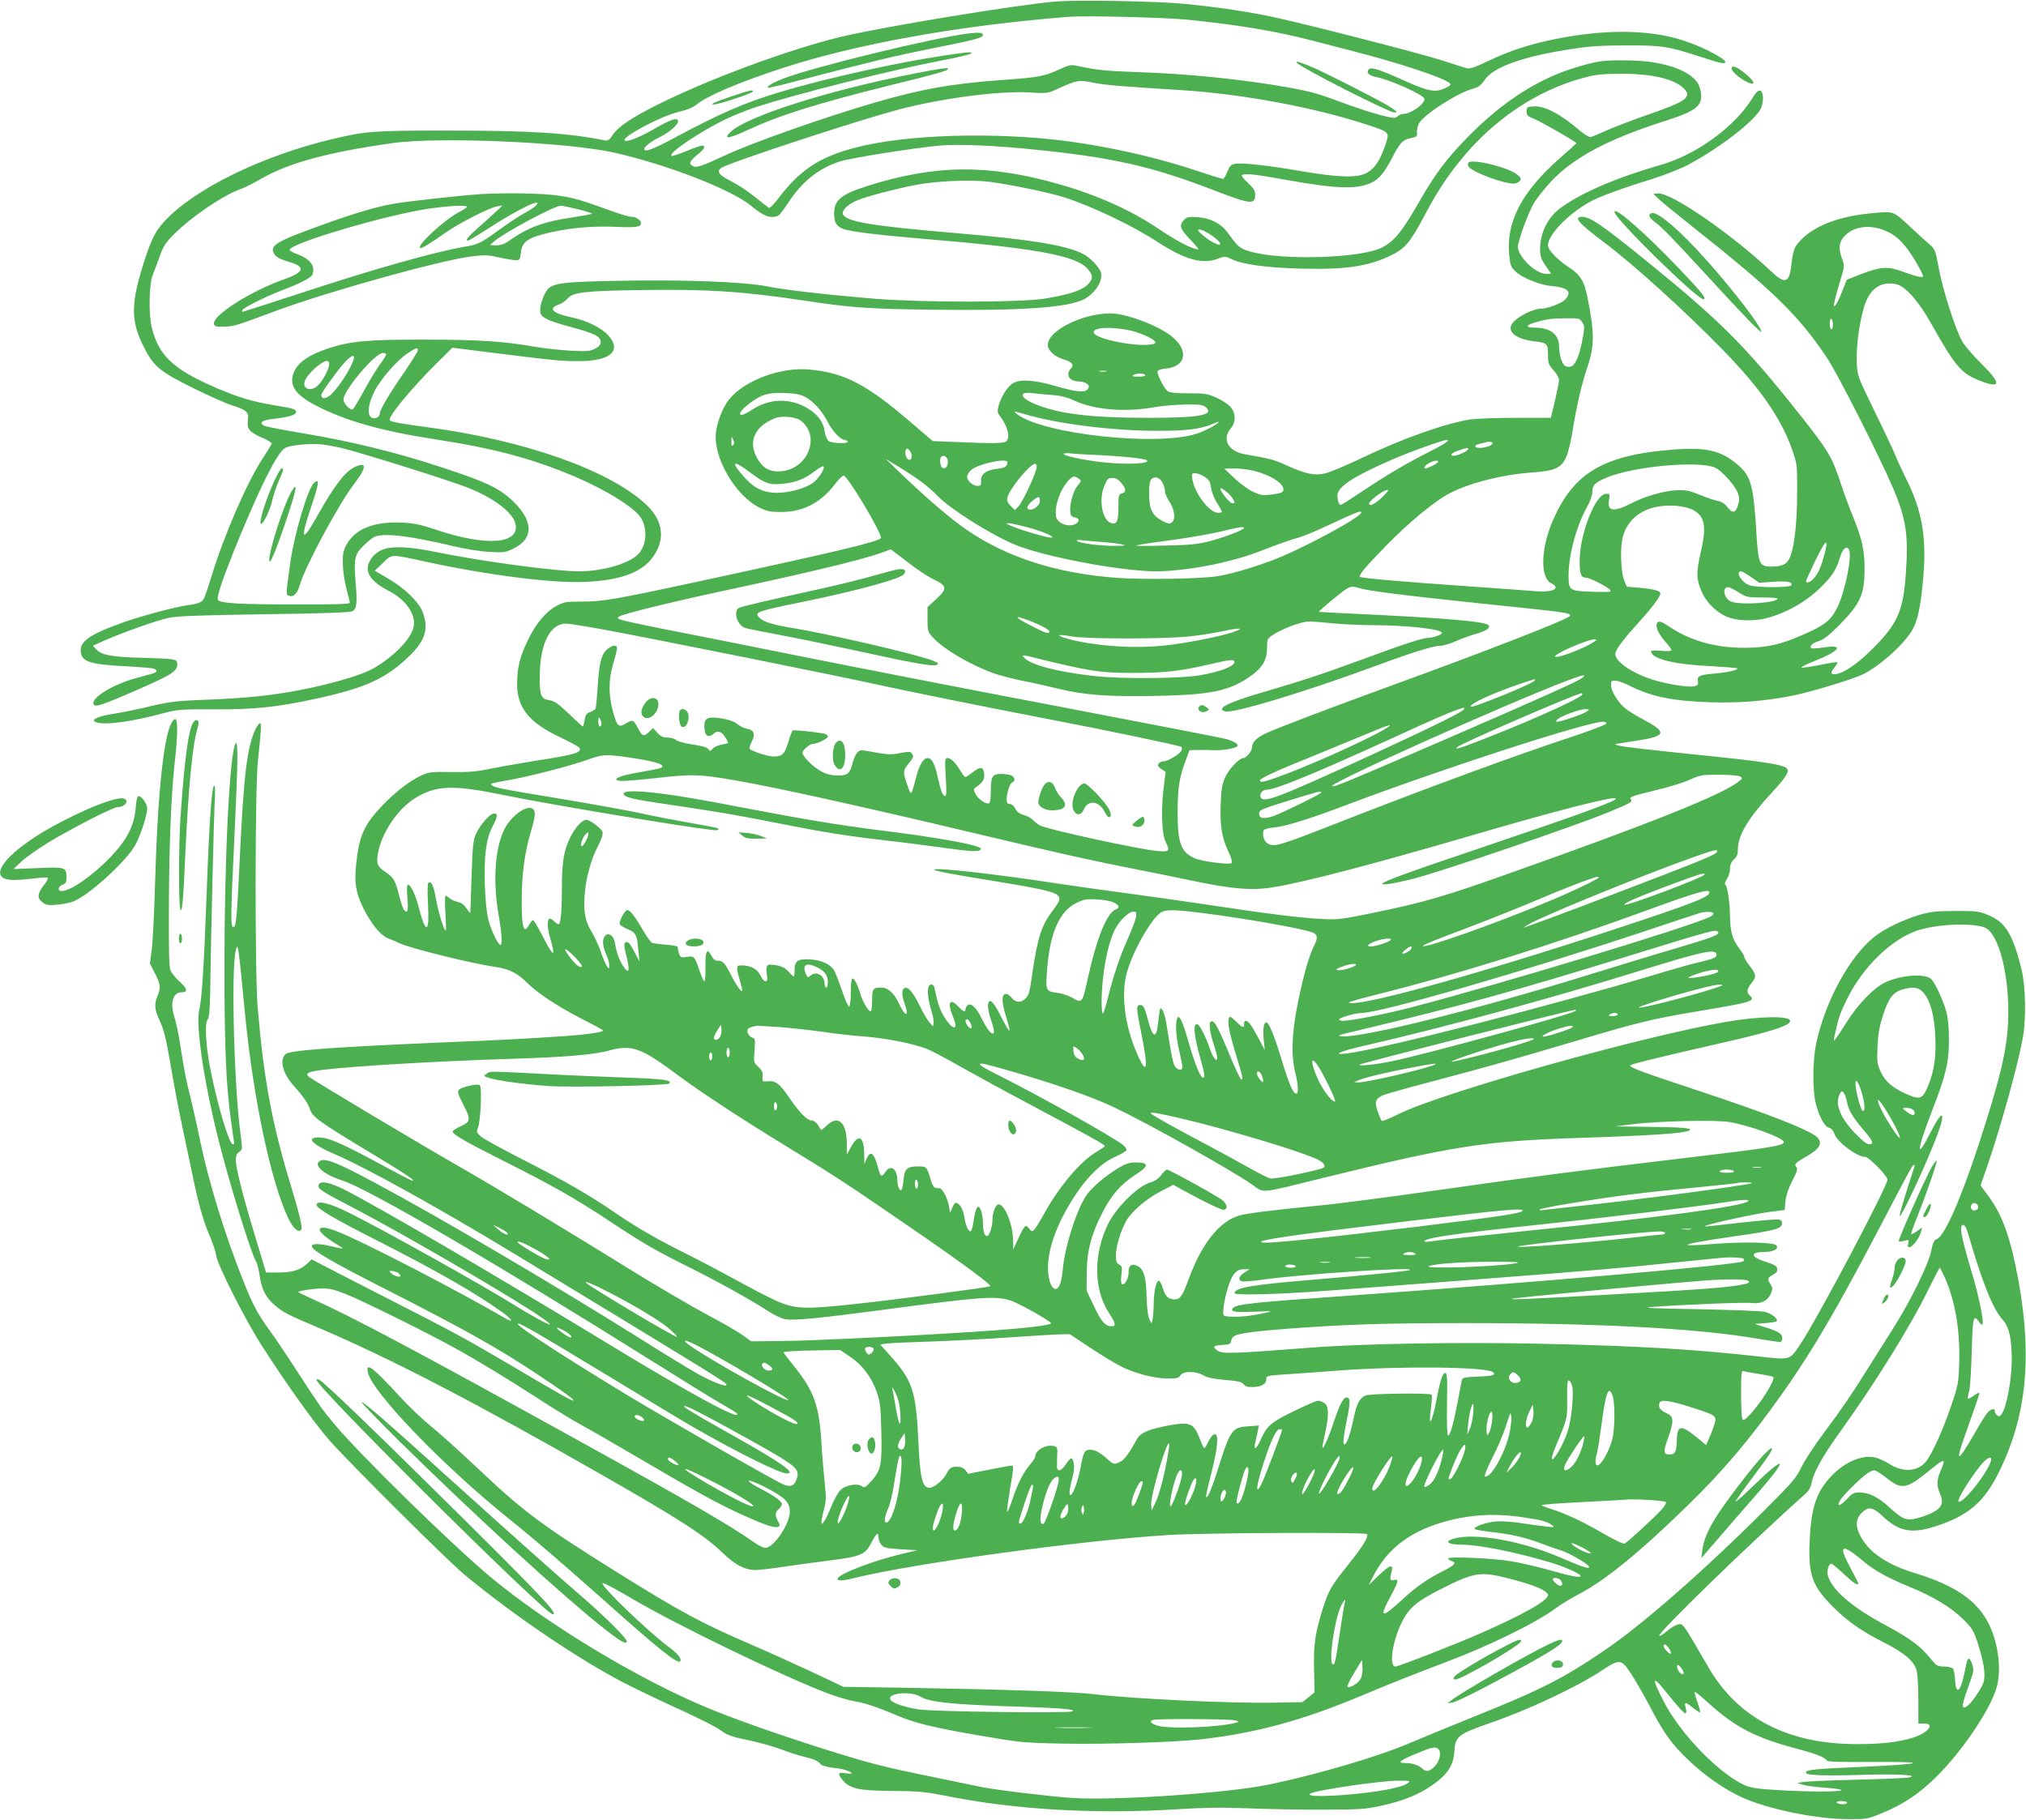 <?xml version="1.0" standalone="no"?>
<!DOCTYPE svg PUBLIC "-//W3C//DTD SVG 20010904//EN"
 "http://www.w3.org/TR/2001/REC-SVG-20010904/DTD/svg10.dtd">
<svg version="1.0" xmlns="http://www.w3.org/2000/svg"
 width="1280pt" height="1150pt" viewBox="0 0 1280 1150"
 preserveAspectRatio="xMidYMid meet">
<g transform="translate(0,1150) scale(0.1,-0.1)"
fill="#4caf50" stroke="none">
<path d="M6665 11490 c-259 -23 -1077 -158 -1345 -221 -327 -78 -834 -265
-1165 -430 -166 -83 -251 -141 -285 -193 -20 -31 -29 -37 -50 -33 -230 47
-471 62 -990 62 -478 0 -516 -3 -735 -55 -437 -104 -864 -312 -1053 -515 -65
-69 -93 -129 -151 -322 -62 -210 -60 -316 9 -458 67 -138 102 -168 312 -273
101 -50 215 -101 253 -113 94 -29 109 -43 101 -95 -7 -55 9 -74 89 -109 39
-16 64 -33 62 -39 -3 -7 -28 -48 -57 -92 -99 -150 -248 -494 -324 -747 -20
-65 -41 -127 -47 -138 -12 -24 -37 -34 -104 -43 -84 -12 -277 -64 -402 -107
-202 -71 -273 -117 -273 -176 0 -72 50 -91 273 -102 95 -5 180 -12 190 -16 27
-11 20 -23 -20 -34 -21 -6 -65 -18 -98 -27 -130 -35 -265 -114 -265 -155 0
-32 32 -23 219 57 278 120 311 140 311 189 0 31 -12 33 -230 39 -184 5 -248
17 -281 52 l-22 24 64 29 c119 53 343 133 419 148 57 11 202 16 605 22 368 5
537 11 551 19 28 15 32 53 21 179 -12 149 -7 177 44 230 24 24 56 51 71 59 55
29 216 11 498 -56 79 -19 175 -34 232 -37 91 -5 101 -4 152 21 131 64 127 177
-9 305 -84 78 -164 116 -441 207 -284 94 -568 164 -867 214 -130 22 -247 44
-258 50 -35 19 -15 35 56 43 94 10 145 25 145 42 0 20 -5 22 -136 44 -141 24
-222 48 -361 107 -277 119 -369 204 -414 384 -21 82 -17 273 5 330 10 25 30
79 45 120 21 61 36 85 86 136 111 112 312 249 424 289 24 8 82 37 130 65 175
101 429 170 833 226 293 41 1107 6 1401 -61 332 -75 739 -233 862 -335 78 -66
122 -82 170 -64 9 4 38 41 65 83 86 133 195 220 330 262 68 21 454 83 625 99
110 11 355 1 610 -26 482 -49 726 -104 1103 -248 259 -100 282 -102 282 -34 0
23 -11 40 -45 72 -26 23 -43 45 -39 49 14 13 80 7 272 -28 327 -59 454 -63
547 -19 48 22 83 65 132 160 49 94 65 111 119 122 35 7 39 11 36 35 -1 15 4
40 12 56 29 56 245 195 343 221 33 8 49 21 73 55 57 83 244 149 553 196 109
17 188 22 342 22 223 1 263 -5 472 -73 126 -41 153 -47 153 -31 0 18 -120 83
-224 121 -221 83 -511 91 -846 24 -165 -33 -290 -74 -427 -139 -93 -44 -118
-52 -140 -45 -16 4 -86 27 -158 50 -137 44 -830 222 -1050 270 -155 34 -353
64 -565 85 -185 18 -684 27 -825 15z m843 -115 c308 -31 554 -72 777 -130 50
-13 171 -44 270 -70 292 -75 568 -167 603 -200 11 -10 6 -16 -25 -31 -63 -30
-105 -23 -253 43 -164 74 -216 91 -232 75 -18 -18 -1 -39 39 -47 94 -17 313
-116 313 -141 0 -33 -88 -94 -136 -94 -10 0 -25 -7 -34 -15 -15 -14 -27 -13
-112 9 -52 14 -139 42 -194 62 -199 74 -232 83 -371 109 -298 54 -646 89 -979
100 -182 6 -250 13 -355 36 -53 12 -58 11 -125 -19 -99 -45 -127 -50 -356 -67
-324 -23 -515 -57 -814 -144 -322 -94 -767 -251 -944 -333 -148 -69 -179 -79
-201 -68 -31 17 -26 29 44 87 30 25 35 43 12 43 -8 0 -54 -16 -101 -36 -47
-19 -89 -32 -92 -29 -19 18 163 142 334 228 49 24 139 60 199 80 266 86 843
231 1165 293 102 19 189 40 194 45 14 13 -11 12 -169 -12 -294 -43 -752 -145
-1035 -230 -229 -69 -378 -134 -675 -293 -128 -69 -185 -90 -185 -68 0 16 45
50 106 80 67 34 122 88 105 105 -12 12 -53 -3 -143 -55 -85 -49 -154 -78 -181
-78 -71 2 213 157 338 185 44 10 83 26 105 44 73 58 264 139 544 231 469 153
1122 270 1811 324 106 8 607 -4 753 -19z m-587 -400 c72 -13 154 -20 549 -45
382 -24 841 -110 1173 -220 140 -47 137 -43 108 -130 -32 -94 -65 -143 -115
-172 -58 -33 -179 -30 -411 10 -220 38 -379 55 -421 47 -27 -5 -35 -13 -50
-50 -9 -25 -22 -45 -28 -45 -7 0 -78 22 -159 49 -223 75 -465 133 -727 175
-443 71 -1025 65 -1378 -13 -262 -59 -394 -139 -538 -326 -32 -43 -61 -72 -67
-68 -6 4 -46 35 -89 70 -43 35 -110 79 -149 98 -75 38 -91 58 -66 82 27 27
878 307 1137 374 267 69 620 115 806 105 117 -7 124 -6 180 20 133 60 135 61
245 39z m-4766 -2305 c112 -26 668 -200 797 -250 160 -62 287 -156 304 -227
33 -131 -181 -148 -501 -40 -96 32 -139 41 -212 45 -178 8 -297 -38 -353 -138
-21 -38 -25 -57 -24 -120 0 -42 10 -111 22 -157 12 -45 22 -86 22 -92 0 -8
-103 -11 -342 -10 -353 0 -470 7 -490 27 -14 14 31 144 137 402 137 331 237
528 284 558 27 18 150 31 226 25 28 -3 86 -13 130 -23z"/>
<path d="M6122 11289 c-222 -27 -981 -211 -1172 -285 -65 -25 -108 -50 -99
-58 2 -3 81 15 174 40 496 129 613 158 869 209 269 54 316 66 316 84 0 15 -23
17 -88 10z"/>
<path d="M8196 11101 c38 -37 579 -311 612 -311 24 0 21 4 -28 36 -69 43 -423
223 -509 258 -67 27 -92 33 -75 17z"/>
<path d="M5775 11035 c-548 -107 -1063 -272 -1162 -371 -44 -45 -10 -41 103
11 211 98 430 167 919 289 293 72 355 90 355 101 0 10 -45 3 -215 -30z"/>
<path d="M4632 10895 c-56 -19 -110 -39 -120 -44 -16 -10 -16 -10 1 -11 26 0
235 69 242 80 10 16 -14 11 -123 -25z"/>
<path d="M2245 8551 c-64 -29 -129 -113 -244 -317 -96 -171 -106 -145 -31 76
46 136 49 169 15 140 -39 -32 -125 -322 -151 -505 -28 -201 -28 -201 -9 -209
29 -11 53 12 69 68 35 119 245 510 343 638 80 104 82 142 8 109z"/>
<path d="M1736 8468 c-57 -123 -105 -278 -86 -278 15 0 59 93 71 152 6 28 24
82 40 119 33 76 33 79 18 79 -6 0 -25 -33 -43 -72z"/>
<path d="M1839 8390 c-46 -79 -140 -371 -138 -429 1 -40 39 50 110 260 64 190
73 247 28 169z"/>
<path d="M10115 11113 c-66 -9 -195 -47 -275 -80 -195 -80 -380 -210 -560
-392 -139 -141 -209 -234 -312 -413 -110 -192 -159 -252 -237 -292 -129 -67
-623 -83 -826 -27 -73 21 -80 26 -148 120 -42 59 -111 94 -192 99 -54 4 -66 1
-84 -17 -34 -34 -26 -58 42 -128 49 -52 57 -64 37 -58 -57 16 -131 56 -240
129 -175 118 -387 213 -625 281 -449 129 -784 126 -1215 -10 -168 -54 -210
-89 -210 -175 0 -54 14 -79 54 -95 43 -18 214 -39 521 -65 688 -57 948 -104
1023 -185 40 -43 40 -69 1 -106 -38 -36 -124 -63 -271 -86 -160 -25 -771 -25
-1078 0 -299 25 -556 54 -675 78 -142 28 -529 43 -925 35 -334 -6 -407 -13
-450 -44 -30 -22 -65 -120 -56 -157 8 -33 48 -52 196 -92 148 -40 185 -59 185
-94 0 -17 -10 -29 -35 -42 -30 -16 -51 -18 -150 -13 -63 3 -167 14 -230 25
-203 35 -355 45 -690 45 -366 1 -476 -9 -615 -55 -118 -39 -186 -84 -214 -142
-41 -85 -1 -149 136 -220 186 -96 415 -161 748 -212 376 -58 610 -120 881
-234 203 -86 385 -199 424 -264 40 -66 36 -162 -10 -220 -50 -63 -221 -116
-380 -117 -147 0 -612 62 -900 121 -189 39 -301 41 -361 8 -52 -29 -84 -85
-74 -129 9 -41 55 -85 127 -121 116 -59 183 -159 159 -239 -22 -74 -121 -175
-244 -249 -71 -43 -261 -100 -467 -140 -174 -34 -332 -51 -569 -61 -233 -9
-255 -12 -431 -54 -58 -13 -137 -29 -177 -35 -113 -17 -162 -43 -107 -57 62
-16 231 9 437 65 69 18 104 20 310 19 248 -1 386 14 632 67 315 68 447 129
591 270 100 97 122 168 87 271 -22 66 -114 157 -222 219 l-83 49 51 49 c60 57
45 57 271 8 385 -84 794 -136 1000 -128 249 10 389 68 455 189 58 104 34 211
-67 304 -233 215 -768 403 -1373 484 -166 22 -232 34 -242 44 -17 16 132 198
290 355 l105 104 248 -31 c390 -49 442 -54 549 -54 200 0 276 65 189 162 -45
50 -137 95 -234 115 -118 25 -150 56 -81 80 19 6 43 23 55 37 33 41 105 50
449 55 427 7 654 -7 1047 -66 293 -45 408 -53 816 -58 558 -7 847 13 952 66
68 35 121 115 108 166 -9 37 -71 101 -120 124 -107 52 -328 88 -771 126 -561
47 -721 74 -740 122 -8 22 31 61 85 85 55 24 234 72 373 99 130 26 353 35 472
20 134 -18 370 -67 466 -97 173 -55 430 -177 593 -283 170 -111 284 -143 379
-106 45 17 47 17 89 -3 66 -32 214 -53 428 -59 286 -8 434 13 577 83 89 43
120 79 207 241 84 159 141 247 233 360 207 257 482 441 773 520 80 22 117 26
240 27 190 1 331 -31 394 -89 61 -56 24 -85 -224 -170 -91 -32 -205 -75 -255
-97 -49 -22 -97 -42 -105 -44 -8 -3 -39 15 -69 41 -122 105 -225 158 -293 153
-40 -3 -43 -5 -43 -32 0 -25 6 -31 47 -47 41 -16 268 -146 268 -154 0 -1 -48
-45 -107 -96 -239 -211 -339 -402 -318 -612 7 -64 11 -75 41 -103 41 -40 153
-84 224 -91 108 -9 136 -38 86 -88 -22 -22 -110 -55 -147 -55 -57 0 -167 -58
-189 -101 -26 -48 31 -91 140 -105 85 -10 90 -15 90 -84 0 -54 3 -64 35 -99
19 -21 35 -49 35 -62 0 -12 -12 -71 -26 -131 l-26 -108 -221 0 c-122 0 -251
-5 -287 -10 -162 -26 -425 -119 -691 -246 -96 -46 -199 -89 -227 -95 -66 -16
-122 -4 -242 50 -81 37 -109 44 -265 71 -104 17 -147 94 -90 162 34 40 34 96
0 136 -13 16 -52 42 -87 58 -58 26 -73 29 -179 29 -85 0 -121 4 -134 15 -23
19 -67 109 -62 125 3 7 28 15 56 17 129 13 142 121 27 208 -90 68 -286 140
-379 140 -181 -1 -397 -109 -397 -199 0 -36 43 -75 101 -92 53 -16 67 -34 45
-57 -36 -41 -10 -82 51 -82 16 0 38 -6 49 -14 15 -12 17 -18 8 -33 -17 -26
-71 -21 -206 18 -140 41 -232 45 -275 13 -33 -25 -69 -83 -84 -138 -9 -33 -8
-43 9 -65 49 -67 66 -133 40 -159 -14 -14 -82 -15 -309 -5 l-156 6 -139 119
c-278 239 -419 313 -639 333 -183 18 -418 -71 -512 -193 -38 -50 -73 -140 -80
-207 -17 -157 124 -398 275 -472 48 -24 70 -28 137 -28 137 0 250 58 337 172
24 32 50 58 58 58 25 0 248 -374 235 -395 -14 -23 -298 -90 -1180 -280 -491
-106 -584 -122 -709 -121 -100 0 -113 -2 -159 -27 -69 -37 -131 -111 -182
-217 -52 -108 -67 -172 -68 -275 -1 -150 74 -244 267 -336 62 -29 118 -60 125
-67 24 -30 -25 -45 -264 -82 -88 -14 -216 -36 -285 -50 -102 -21 -150 -25
-260 -23 -121 2 -140 0 -184 -20 -75 -34 -163 -101 -247 -188 -119 -124 -150
-193 -169 -376 -12 -119 -2 -178 45 -275 47 -96 108 -171 153 -190 21 -8 55
-23 77 -33 71 -33 459 -129 608 -150 87 -13 138 -39 207 -109 63 -62 209 -156
366 -234 57 -29 104 -55 104 -58 0 -12 -121 -28 -280 -38 -265 -17 -335 -21
-700 -36 -727 -31 -996 -51 -1025 -75 -42 -35 -19 -123 52 -202 58 -64 89
-109 102 -148 16 -48 59 -79 366 -264 246 -149 302 -186 280 -186 -6 0 -98 48
-205 106 -235 127 -321 165 -379 167 -93 4 -54 -42 88 -103 201 -86 668 -345
1144 -634 1303 -791 1337 -812 1337 -826 0 -17 -92 19 -190 74 -55 31 -221
133 -370 227 -538 337 -1258 760 -1660 975 -259 139 -330 165 -358 131 -24
-29 48 -84 153 -117 160 -50 995 -537 1950 -1137 193 -121 392 -244 443 -273
51 -29 95 -56 98 -61 33 -53 -297 125 -831 451 -674 410 -1420 846 -1646 962
-93 47 -155 60 -165 33 -10 -25 12 -40 221 -148 303 -159 894 -501 1138 -659
195 -128 90 -86 -133 52 -207 128 -795 457 -1030 575 -122 62 -210 84 -210 52
0 -22 108 -86 390 -229 368 -187 611 -326 777 -445 72 -50 85 -78 19 -39 -286
167 -905 488 -1053 544 -76 30 -113 33 -113 10 0 -14 48 -55 104 -88 58 -34
55 -35 -29 -15 -78 19 -125 19 -125 1 0 -25 126 -99 455 -266 521 -265 725
-380 985 -553 158 -105 227 -157 212 -157 -12 0 -108 54 -397 225 -284 167
-346 201 -765 415 -212 108 -409 210 -438 225 l-53 28 -27 -26 c-43 -41 -93
-57 -181 -57 l-80 0 -25 82 c-14 46 -41 137 -61 203 -62 206 -105 378 -105
421 0 31 5 45 21 56 21 13 21 17 11 94 -42 291 -63 1048 -33 1174 14 61 15 59
61 -415 52 -525 163 -1045 271 -1272 30 -63 63 -93 81 -75 12 12 -8 96 -72
306 -113 376 -164 651 -202 1101 -18 205 -17 1381 1 1550 22 212 24 245 13
245 -5 0 -17 -16 -27 -35 -54 -115 -75 -287 -100 -815 -16 -347 -23 -427 -35
-435 -25 -16 -25 25 6 675 17 364 18 498 4 484 -38 -38 -72 -709 -72 -1404 0
-524 10 -757 42 -985 11 -77 20 -141 20 -142 0 -2 -4 -3 -9 -3 -23 0 -95 240
-141 470 -29 143 -38 294 -19 316 10 13 15 58 17 178 5 365 23 1079 28 1191 5
84 3 117 -4 110 -15 -15 -30 -225 -47 -695 -16 -438 -29 -646 -46 -720 -23
-99 27 -441 117 -805 69 -277 210 -735 241 -784 8 -13 19 -55 24 -94 11 -83
41 -141 102 -190 53 -43 69 -51 280 -141 447 -191 981 -468 1785 -928 480
-274 643 -379 757 -489 80 -77 139 -108 206 -109 25 0 104 9 175 20 71 10 203
29 294 40 201 26 225 36 265 112 32 62 45 72 45 34 0 -13 8 -34 18 -46 16 -20
31 -23 123 -29 l104 -6 -100 -24 c-169 -40 -381 -120 -400 -151 -13 -20 24
-21 101 -1 359 90 1430 238 1984 272 214 14 1244 19 1256 6 14 -14 -27 -80
-121 -197 -104 -129 -122 -160 -158 -275 -48 -153 -59 -229 -55 -384 l3 -144
-38 -31 -39 -31 -176 -3 c-266 -6 -892 24 -1137 53 -128 16 -555 30 -1193 41
l-394 6 -198 94 c-110 51 -284 130 -387 174 -314 136 -440 203 -848 458 -472
295 -588 381 -873 651 -118 111 -253 233 -300 270 -48 38 -136 122 -196 187
-171 186 -216 220 -202 154 24 -124 480 -597 896 -930 150 -120 341 -285 600
-515 342 -306 459 -399 477 -382 12 13 -12 46 -63 84 -142 105 -450 402 -426
410 7 3 85 -39 175 -92 289 -171 958 -495 1251 -606 56 -21 129 -42 163 -48
64 -10 148 -38 273 -91 113 -48 229 -76 520 -126 257 -44 273 -46 530 -51 261
-5 688 8 865 27 339 38 632 116 995 267 210 88 364 149 560 223 275 104 566
247 688 338 29 22 96 63 150 91 169 89 392 272 701 575 182 180 308 324 457
521 257 342 420 610 732 1205 204 390 215 410 224 410 4 0 5 -6 3 -12 -48
-145 -96 -301 -93 -310 7 -20 177 346 239 515 55 149 31 160 -41 18 -96 -192
-93 -127 5 127 89 227 108 309 108 452 0 79 -5 135 -17 180 -19 68 -67 173
-93 202 -36 39 -189 29 -292 -19 -73 -35 -170 -135 -241 -247 -30 -48 -63 -97
-72 -109 -16 -21 -16 -18 -2 43 21 95 33 127 75 211 100 202 281 376 444 430
122 40 338 50 423 19 91 -33 161 -314 149 -594 -8 -187 -52 -367 -186 -778
-117 -355 -216 -579 -266 -598 -16 -6 -24 -24 -34 -74 -17 -85 -132 -319 -241
-491 -46 -71 -120 -190 -166 -263 -111 -176 -149 -231 -272 -397 -58 -77 -121
-174 -141 -215 -32 -68 -55 -95 -241 -280 -372 -372 -767 -718 -1002 -877
-266 -181 -403 -250 -834 -423 -153 -62 -329 -134 -389 -160 -199 -86 -577
-198 -895 -265 -263 -55 -972 -103 -1250 -85 -144 10 -484 51 -570 69 -25 5
-157 32 -295 61 -329 67 -403 86 -705 181 -285 90 -590 198 -749 266 -435 183
-1003 528 -1351 818 -251 210 -833 780 -990 970 -79 95 -90 111 -244 348 -52
81 -125 189 -162 240 -76 105 -107 163 -165 309 -116 290 -218 619 -275 892
-19 94 -47 215 -60 270 -30 118 -38 162 -64 326 -10 69 -28 153 -39 187 -28
86 -8 153 45 153 42 0 39 22 -9 66 -26 23 -52 55 -59 71 -10 21 -12 120 -11
408 2 410 15 715 38 918 17 148 19 253 5 262 -15 9 -38 -35 -54 -105 -37 -161
-63 -469 -76 -923 -5 -185 -15 -377 -21 -426 l-12 -89 31 -60 c36 -69 39 -94
17 -145 -22 -53 -19 -87 16 -161 24 -52 39 -111 65 -264 18 -108 51 -285 74
-392 23 -107 54 -259 71 -337 35 -169 65 -272 108 -372 17 -40 34 -92 37 -115
10 -63 182 -403 288 -568 156 -244 336 -495 426 -597 138 -156 747 -761 855
-851 291 -240 656 -491 951 -653 55 -31 190 -97 300 -148 252 -116 329 -154
380 -191 31 -22 70 -35 165 -54 68 -14 162 -41 209 -59 47 -18 110 -38 140
-45 62 -14 90 -27 106 -48 6 -8 39 -17 80 -22 63 -6 114 -23 114 -35 0 -3 -18
-2 -40 1 -47 8 -50 -2 -15 -45 45 -53 105 -66 315 -67 164 -1 203 -5 342 -32
439 -88 949 -116 1468 -83 160 10 273 12 440 5 124 -5 338 -9 475 -8 219 0
263 3 354 23 140 30 244 71 329 131 97 68 135 125 140 210 6 100 22 112 228
184 237 81 549 228 704 331 113 75 123 74 186 -22 28 -43 79 -132 114 -198 91
-175 139 -242 244 -343 105 -100 226 -185 338 -237 164 -75 466 -138 673 -139
113 -1 125 1 201 32 147 59 249 127 364 242 164 164 340 428 376 563 18 68 18
158 -1 249 -51 240 -194 370 -515 468 -172 52 -284 126 -340 224 -43 73 -38
126 14 168 35 29 63 22 119 -31 108 -101 188 -115 350 -60 187 62 287 146 374
314 183 355 225 732 137 1225 -50 275 -101 420 -191 542 l-50 68 44 127 c86
251 196 648 224 813 21 120 16 319 -9 424 -56 227 -103 302 -217 347 -53 21
-76 24 -200 23 -115 0 -154 -4 -220 -22 -106 -31 -228 -89 -293 -141 -157
-125 -311 -408 -368 -676 -23 -111 -24 -300 0 -385 23 -84 54 -139 83 -146 14
-4 26 -18 33 -39 17 -51 143 -145 195 -145 21 0 130 -110 140 -141 9 -28 -448
-892 -555 -1049 -64 -95 -57 -93 -265 -70 -415 46 -773 67 -1390 80 -500 11
-1116 0 -1435 -25 -474 -37 -556 -40 -584 -21 -39 25 -32 35 27 38 45 3 52 6
55 26 2 12 11 26 20 31 31 17 133 30 342 46 381 28 611 35 1129 35 826 0 1449
-33 1820 -96 80 -13 151 -24 158 -24 7 0 13 11 13 25 0 28 -25 44 -115 71
l-60 19 67 5 c36 3 69 8 72 11 14 14 -32 51 -74 60 -25 6 -216 13 -425 17
-255 4 -354 8 -300 13 160 14 597 32 644 26 58 -7 101 15 120 62 11 26 11 34
-3 56 -22 34 -20 42 15 60 22 12 29 22 27 38 -2 18 -17 27 -75 45 -98 32 -98
62 1 62 52 0 88 22 68 42 -19 19 -214 23 -400 8 -84 -7 -155 -10 -158 -7 -8 8
76 24 304 57 246 35 286 46 290 77 2 14 -3 23 -16 27 -10 4 -119 -5 -241 -19
-122 -14 -225 -25 -229 -24 -30 4 296 77 410 92 l93 12 5 55 c4 36 19 81 43
128 31 60 36 76 26 88 -15 19 -9 25 72 72 75 44 94 78 63 113 -39 45 -307 150
-774 304 -339 112 -427 145 -409 155 18 10 199 54 514 126 369 83 495 122 495
154 0 32 -191 30 -395 -5 -538 -91 -1809 -449 -2083 -586 -53 -27 -99 -45
-103 -41 -3 4 -15 31 -25 60 -21 60 -15 78 31 101 15 7 163 49 328 92 329 87
514 139 917 259 350 105 464 133 715 175 272 46 314 54 348 67 31 12 33 20 12
38 -22 18 -18 44 10 78 33 39 32 53 -10 108 -19 25 -35 51 -35 58 0 7 -15 33
-34 57 -40 50 -55 106 -56 199 -1 84 -16 191 -29 199 -6 4 -3 18 9 36 11 17
20 46 20 66 0 25 7 42 25 59 20 18 25 34 25 69 1 83 67 194 207 345 100 108
121 142 101 162 -21 21 -141 41 -411 69 -490 51 -626 66 -653 75 -16 4 -24 9
-19 9 6 1 66 10 134 21 187 28 196 52 50 130 -110 59 -143 85 -178 140 -27 42
-35 66 -32 98 2 21 50 13 119 -22 137 -68 268 -95 502 -103 179 -6 338 6 508
38 126 24 399 107 467 141 116 60 272 204 315 293 30 61 48 160 62 328 20 245
-10 414 -107 607 -23 47 -55 114 -69 150 -15 36 -75 164 -134 284 -106 218
-107 221 -111 302 -4 99 12 229 41 338 34 127 102 180 206 161 56 -10 143
-106 221 -246 153 -272 190 -317 306 -363 138 -55 142 -21 12 107 -51 51 -105
113 -120 140 -41 70 -123 325 -148 462 -21 113 -24 121 -57 150 -20 16 -78 69
-130 118 -107 98 -94 94 -262 77 -215 -23 -375 -94 -452 -202 -14 -21 -23 -54
-29 -110 -13 -129 -39 -138 -132 -50 -250 236 -634 500 -715 490 l-26 -3 34
-33 c19 -18 116 -97 214 -175 508 -402 671 -562 848 -827 70 -105 336 -630
421 -831 81 -192 96 -297 77 -544 -17 -229 -52 -306 -210 -465 -94 -95 -191
-160 -239 -160 -27 0 -27 10 0 44 12 15 19 29 17 32 -3 2 -51 -5 -107 -17 -55
-11 -109 -19 -118 -17 -9 2 27 20 80 41 163 65 192 107 58 86 -40 -6 -75 -8
-78 -5 -13 13 8 33 47 45 29 9 63 34 119 90 144 144 171 202 171 365 0 122
-15 188 -73 332 -25 60 -59 154 -77 209 -55 168 -79 208 -259 435 -345 436
-500 591 -981 981 -269 218 -344 269 -395 269 -56 0 -22 -40 135 -158 186
-139 507 -429 755 -683 236 -242 368 -432 437 -629 33 -95 33 -96 32 -280 0
-194 -20 -354 -50 -411 -18 -36 -49 -49 -114 -49 -73 0 -81 18 -92 193 -19
321 -34 378 -120 451 -103 88 -196 111 -398 96 -445 -33 -636 -144 -768 -446
-78 -178 -83 -362 -12 -399 66 -34 10 -60 -106 -50 -33 3 -223 17 -424 31
-395 27 -670 51 -678 59 -10 10 36 64 162 194 151 154 309 284 404 334 126 66
341 120 527 132 138 10 179 28 210 97 14 31 32 108 44 187 23 142 57 287 91
385 44 130 44 216 0 434 -21 106 -44 144 -118 193 -78 52 -132 110 -132 140 0
64 124 194 260 271 57 33 203 87 389 144 80 25 184 66 231 90 204 108 427 280
465 359 20 44 17 109 -6 113 -11 2 -28 -15 -49 -50 -109 -178 -349 -353 -572
-418 -293 -85 -506 -177 -640 -275 -79 -58 -128 -157 -128 -259 0 -45 6 -62
35 -105 l35 -51 -34 0 c-64 0 -176 109 -176 170 0 38 65 216 102 278 18 31 67
91 107 135 145 153 356 265 706 378 205 65 251 98 242 176 -2 24 -12 54 -21
68 -43 65 -151 113 -301 134 -73 11 -247 13 -310 4z m1804 -1074 c56 -24 101
-66 151 -139 35 -52 80 -133 80 -145 0 -12 -41 -3 -121 26 -102 38 -143 36
-273 -14 l-88 -34 -29 -73 c-15 -41 -35 -80 -43 -88 -13 -14 -13 -9 -2 39 7
30 24 89 37 131 23 77 23 78 5 128 -23 63 -16 107 23 144 61 59 162 69 260 25z
m-4278 -17 c78 -50 95 -91 22 -53 -35 18 -93 66 -93 76 0 12 30 2 71 -23z
m2355 -558 c15 -22 16 -33 4 -97 -19 -110 -47 -176 -76 -183 -13 -4 -31 -1
-39 6 -18 15 -35 73 -35 120 0 78 -55 120 -157 120 -59 0 -54 16 10 34 73 21
91 23 189 25 84 1 88 0 104 -25z m1584 -15 c0 -16 -4 -29 -10 -29 -5 0 -10 16
-10 36 0 21 4 33 10 29 6 -3 10 -19 10 -36z m-4458 -33 c92 -17 205 -74 172
-87 -77 -30 -384 27 -384 72 0 29 93 36 212 15z m-4482 -129 c0 -8 -37 -67
-82 -133 -100 -145 -158 -243 -158 -266 0 -23 -30 -39 -52 -27 -30 16 -23 86
17 165 40 79 143 198 212 243 51 34 63 37 63 18z m-200 -27 c0 -5 -17 -32 -37
-59 -21 -28 -66 -102 -101 -165 -34 -63 -67 -118 -73 -122 -16 -9 -59 36 -59
62 0 57 200 294 249 294 12 0 21 -4 21 -10z m-206 -32 c-20 -66 -114 -205
-158 -233 -26 -17 -46 -13 -46 9 0 14 74 118 137 194 47 55 80 70 67 30z
m-154 -28 c0 -28 -36 -99 -68 -132 -41 -45 -103 -29 -87 22 14 45 107 130 143
130 6 0 12 -9 12 -20z m4908 -47 c-10 -2 -28 -2 -40 0 -13 2 -5 4 17 4 22 1
32 -1 23 -4z m247 -23 c4 -6 -12 -10 -42 -10 -35 0 -44 3 -33 10 20 13 67 13
75 0z m-2150 -137 c55 -29 106 -86 146 -161 30 -59 81 -112 107 -112 6 0 14
-4 17 -10 9 -15 -98 -12 -119 3 -11 8 -22 34 -27 67 -10 65 -57 118 -138 157
-105 49 -223 39 -321 -27 -93 -62 -102 -23 -11 44 75 55 113 66 216 63 68 -3
100 -8 130 -24z m1565 11 c53 -4 92 -14 135 -34 124 -59 321 -76 500 -44 50 9
140 17 201 18 97 1 114 -1 133 -18 54 -48 -40 -66 -359 -66 -375 0 -576 25
-728 90 -92 40 -96 77 -8 66 28 -4 85 -9 126 -12z m-165 -124 c203 -59 549
-102 820 -102 188 -1 280 11 353 42 23 10 42 17 42 15 0 -12 -82 -56 -139 -75
-247 -82 -976 -3 -1136 124 -26 20 -23 20 60 -4z m-1427 -37 c130 -97 47 -309
-126 -321 -70 -5 -114 21 -150 86 -57 103 -14 198 113 249 44 18 130 10 163
-14z m-426 -155 c-9 -9 -12 -4 -11 23 0 32 1 33 11 11 8 -17 8 -26 0 -34z
m4503 16 c-11 -9 -56 -34 -100 -56 -143 -72 -277 -151 -417 -245 -76 -51 -142
-93 -147 -93 -12 0 -21 25 -21 60 0 54 99 119 345 226 120 52 321 124 345 124
11 -1 10 -4 -5 -16z m295 -4 c0 -14 -44 -30 -81 -30 -37 0 -38 18 -1 26 15 3
32 7 37 9 22 7 45 4 45 -5z m-3670 -80 c0 -24 -11 -32 -27 -19 -14 12 -18 51
-6 63 9 9 33 -23 33 -44z m3514 39 c-8 -13 -67 -39 -89 -39 -30 0 -14 19 28
33 52 19 70 20 61 6z m-2342 -34 c140 -6 294 -21 311 -32 37 -23 -130 -31
-283 -13 -110 12 -240 40 -240 52 0 4 17 6 38 4 20 -3 99 -8 174 -11z m-944
-35 c3 -33 -12 -55 -32 -47 -16 6 -23 57 -9 71 14 14 38 0 41 -24z m-168 -133
c30 -22 78 -63 105 -92 80 -82 330 -240 484 -305 178 -76 675 -170 896 -170
108 0 282 23 415 55 130 32 176 46 315 101 61 23 132 48 158 54 27 6 119 43
205 84 173 81 202 92 202 78 0 -31 -387 -238 -571 -306 -128 -47 -259 -85
-339 -97 -113 -17 -464 -22 -634 -10 -379 28 -693 128 -948 303 -100 68 -254
200 -408 348 l-105 101 85 -52 c47 -28 110 -70 140 -92z m543 127 c3 -4 2 -14
-3 -24 -6 -12 -26 -19 -60 -22 -68 -7 -106 -35 -102 -77 2 -27 -1 -31 -23 -31
-29 0 -65 32 -65 58 0 10 11 29 25 42 37 35 207 75 228 54z m2721 -5 c-6 -10
-65 -39 -79 -39 -15 0 -1 21 23 34 32 18 66 21 56 5z m-4338 -69 c88 -66 117
-76 206 -66 79 9 131 30 193 77 27 21 53 35 57 33 15 -10 -33 -84 -70 -108
-52 -34 -146 -59 -222 -60 -84 0 -144 28 -205 96 -95 106 -78 118 41 28z
m1804 40 c0 -31 -88 -222 -115 -249 l-23 -24 -27 27 c-21 21 -25 33 -20 54 14
55 144 212 175 212 6 0 10 -9 10 -20z m4284 -4 c42 -17 131 -117 146 -162 9
-28 10 -46 1 -74 -15 -52 -35 -56 -66 -16 -18 24 -37 36 -63 41 -20 4 -71 21
-112 38 -59 25 -88 31 -135 30 -85 -2 -207 -36 -298 -83 -114 -58 -156 -51
-141 24 6 34 5 36 -19 36 -67 0 -167 -254 -167 -425 0 -83 9 -105 40 -105 23
0 135 -57 151 -76 12 -15 2 -16 -107 -13 -151 5 -154 7 -154 105 0 127 50 312
116 429 21 38 34 76 34 97 0 43 18 61 97 93 171 69 571 105 677 61z m-2911
-21 c109 -28 193 -83 185 -122 -2 -14 -17 -20 -69 -27 -60 -8 -71 -6 -121 16
-30 14 -84 53 -119 86 l-64 61 65 1 c36 0 92 -7 123 -15z m-312 -38 c28 -19
35 -31 40 -67 3 -25 19 -68 37 -96 18 -28 32 -54 32 -58 0 -3 -11 -6 -25 -6
-54 0 -147 122 -162 213 -5 34 -4 37 19 37 14 0 40 -10 59 -23z m-796 -11 c18
-13 18 -15 -7 -45 -28 -32 -52 -120 -46 -168 2 -19 10 -29 23 -31 31 -6 38
-18 20 -36 -23 -22 -77 -20 -109 5 -21 16 -26 29 -26 64 0 57 31 140 71 188
33 40 45 44 74 23z m530 -27 c8 -15 15 -39 15 -52 0 -13 12 -42 26 -63 34 -49
43 -114 19 -134 -15 -12 -23 -11 -64 10 -62 34 -81 73 -81 172 0 54 4 81 15
91 20 21 53 10 70 -24z m-261 0 c31 -37 33 -59 6 -66 -23 -6 -24 -7 -24 -100
-1 -78 -12 -99 -46 -88 -58 18 -81 153 -40 243 16 36 23 42 49 42 20 0 37 -9
55 -31z m700 -93 c20 -31 20 -36 1 -36 -15 0 -75 74 -75 92 0 14 55 -28 74
-56z m944 -2 c-43 -40 -78 -56 -78 -36 0 21 107 98 120 85 3 -2 -16 -24 -42
-49z m-2158 -18 c0 -27 -33 -56 -62 -56 -27 0 -21 25 13 54 38 32 49 33 49 2z
m4119 -54 c82 -40 95 -104 56 -272 -30 -129 -28 -173 9 -255 28 -61 84 -117
145 -147 69 -33 188 -37 282 -8 133 40 252 113 345 212 57 60 79 97 100 170
16 51 39 71 55 47 23 -34 -23 -267 -74 -369 -39 -79 -79 -111 -210 -168 -147
-65 -231 -84 -372 -85 -181 -1 -339 42 -470 128 -59 39 -71 43 -83 32 -18 -19
3 -70 52 -125 20 -22 36 -44 36 -50 0 -6 -25 -8 -66 -4 -54 4 -66 2 -62 -9 15
-45 149 -77 376 -88 89 -5 165 -11 168 -14 10 -9 -67 -27 -146 -33 -93 -8
-109 -16 -103 -48 4 -21 0 -26 -21 -32 -36 -9 -175 13 -266 42 -143 46 -250
125 -233 172 12 33 62 98 143 186 84 92 140 166 140 186 0 17 -40 28 -130 36
l-82 7 -15 36 c-24 57 -29 215 -9 284 39 133 164 204 336 191 36 -3 80 -13 99
-22z m-4164 -123 c73 -22 130 -47 123 -55 -12 -12 -288 74 -288 89 0 7 91 -12
165 -34z m1335 5 c0 -11 -114 -55 -208 -81 -84 -22 -123 -26 -287 -30 -104 -3
-188 -3 -185 0 3 3 62 13 130 22 168 21 343 51 438 75 81 20 112 24 112 14z
m-890 -89 c47 -4 101 -10 120 -15 29 -7 22 -8 -42 -9 -90 -1 -229 16 -243 31
-7 6 5 8 35 4 25 -3 83 -8 130 -11z m4555 -84 c-21 -77 -39 -117 -68 -148 -20
-22 -47 -31 -47 -15 0 4 28 65 62 136 66 134 84 143 53 27z m-5793 -41 c57
-45 131 -94 165 -110 87 -41 90 -59 19 -124 l-56 -52 0 -77 c0 -74 1 -79 35
-116 66 -72 233 -171 383 -225 39 -14 120 -35 180 -47 59 -11 160 -34 225 -50
169 -41 323 -52 619 -46 350 6 469 32 603 128 71 51 100 101 100 173 0 57 2
61 33 82 59 40 184 87 232 87 25 0 90 -5 145 -11 55 -6 165 -11 245 -12 231 0
450 -25 450 -49 0 -11 -55 -31 -86 -31 -34 0 -160 -41 -419 -137 -247 -91
-377 -134 -630 -208 -219 -64 -297 -104 -233 -120 52 -13 497 121 931 281 249
92 383 134 429 134 16 0 60 13 96 29 37 16 94 37 127 46 63 18 91 36 81 53
-15 25 -260 46 -826 73 -135 6 -246 12 -247 13 -5 4 149 132 177 147 27 15 36
15 74 4 61 -19 295 -48 791 -100 532 -55 545 -57 545 -75 0 -18 -495 -211
-1165 -455 -373 -136 -664 -247 -757 -288 -58 -27 -88 -57 -88 -91 0 -22 -37
-66 -55 -66 -26 0 -93 -72 -115 -122 -19 -42 -24 -76 -28 -168 -5 -136 7 -211
48 -299 19 -39 27 -68 21 -74 -12 -12 -183 9 -230 29 -89 37 -111 95 -111 289
0 151 10 220 48 322 l27 73 40 1 c22 1 72 1 110 -1 73 -2 155 14 155 30 0 11
-32 29 -74 41 -17 5 -492 97 -1056 205 -564 107 -1317 254 -1675 326 -357 72
-740 148 -850 169 -110 22 -215 45 -234 51 -31 9 -33 12 -18 23 23 17 361 99
737 179 543 117 842 191 950 235 14 5 26 10 27 10 1 1 48 -35 105 -79z m5331
-96 l52 -36 90 6 c89 6 124 -1 111 -23 -9 -14 -207 -15 -259 0 -51 14 -98 89
-56 89 5 0 33 -16 62 -36z m-79 -96 c48 -31 55 -33 148 -33 54 0 98 -3 98 -7
0 -27 -235 -43 -293 -19 -44 17 -60 91 -19 91 8 0 38 -15 66 -32z m-4485 -178
c76 -29 131 -59 131 -70 0 -18 -24 -11 -105 31 -117 59 -130 78 -26 39z
m-2673 -60 c282 -52 1512 -299 1714 -345 163 -36 694 -144 1065 -215 372 -71
850 -171 858 -179 4 -4 5 -14 2 -22 -8 -21 -85 -69 -111 -69 -12 0 -27 -6 -33
-14 -9 -11 -6 -18 15 -34 l28 -19 -14 -116 c-15 -134 -9 -281 14 -326 30 -58
24 -65 -51 -58 -117 10 -690 135 -742 161 -14 8 -35 23 -45 35 -11 12 -36 26
-58 31 -26 8 -43 20 -53 40 -9 18 -23 30 -35 30 -15 0 -20 7 -20 28 0 42 20
103 36 109 20 7 17 30 -5 43 -11 5 -40 10 -65 10 -57 0 -66 -15 -66 -109 0
-38 -4 -73 -10 -76 -17 -10 -69 24 -86 57 -15 30 -15 32 2 44 43 30 55 48 52
84 -4 46 -24 49 -73 10 -21 -16 -41 -30 -46 -30 -4 0 -17 17 -30 38 -33 54
-60 82 -82 82 -18 0 -18 -6 -12 -120 6 -88 5 -120 -4 -120 -15 0 -28 36 -48
125 -18 82 -36 115 -63 115 -27 0 -53 -46 -74 -128 -29 -113 -30 -114 -54 -42
-28 82 -28 90 8 135 33 42 34 44 21 64 -8 13 -19 13 -73 3 -52 -11 -77 -10
-148 2 -47 9 -90 16 -97 16 -20 0 -42 -29 -54 -73 -19 -75 -32 -87 -95 -87
-38 0 -69 7 -102 24 -51 26 -122 96 -122 120 0 17 46 56 66 56 27 0 94 33 94
46 0 7 -10 16 -22 18 -59 12 -191 25 -199 21 -5 -3 -18 -37 -29 -75 -23 -76
-37 -90 -94 -90 -36 0 -141 35 -150 49 -3 4 3 25 14 46 23 45 14 72 -28 80
-29 7 -34 9 -75 38 -14 10 -54 23 -90 28 -83 13 -107 3 -107 -46 0 -64 23 -83
61 -49 23 21 50 11 72 -25 9 -16 17 -31 17 -34 0 -3 -18 -8 -41 -12 -23 -4
-48 -15 -57 -26 -14 -16 -17 -17 -27 -2 -8 11 -42 21 -100 29 -48 7 -95 20
-105 29 -9 8 -33 15 -53 15 -28 0 -43 7 -64 30 l-27 30 -27 -26 c-32 -30 -42
-27 -69 26 -27 52 -34 55 -76 29 -47 -29 -57 -18 -84 85 -25 99 -25 190 1 281
34 119 34 125 9 125 -12 0 -34 -13 -50 -28 -33 -34 -46 -89 -55 -246 -4 -59
-9 -114 -12 -121 -2 -8 -18 -18 -34 -24 -23 -8 -30 -17 -35 -50 -4 -23 -9 -41
-12 -41 -3 0 -42 36 -88 80 -68 65 -91 81 -124 86 -52 9 -60 27 -60 143 0 210
63 340 166 341 17 0 130 -18 250 -40z m3984 -7 c-51 -22 -224 -60 -390 -84
-164 -24 -353 -22 -535 6 -99 15 -201 43 -192 52 3 2 41 -1 84 -9 99 -16 584
-16 738 1 61 6 148 20 195 30 47 10 96 19 110 19 22 0 21 -1 -10 -15z m2245
-78 c-50 -31 -189 -85 -218 -85 -19 0 -18 3 10 21 47 30 194 89 223 89 23 -1
21 -3 -15 -25z m-3185 -166 c85 -15 159 -21 285 -21 195 0 299 11 476 52 149
35 172 37 167 13 -5 -25 -93 -58 -213 -79 -123 -22 -499 -25 -675 -5 -231 26
-396 69 -439 115 -21 22 -18 22 131 -16 84 -21 205 -48 268 -59z m3124 -54
c-30 -22 -243 -118 -854 -383 -648 -280 -707 -305 -723 -299 -34 12 1094 518
1488 668 99 37 126 42 89 14z m-299 -16 c-12 -19 -393 -175 -403 -164 -15 15
151 91 318 146 100 33 93 32 85 18z m299 -90 c-12 -21 -282 -144 -530 -243
-227 -90 -281 -109 -258 -87 24 24 756 340 787 341 5 0 5 -5 1 -11z m-744 -89
c0 -14 -194 -110 -625 -308 -560 -257 -645 -289 -661 -248 -8 21 13 46 38 46
54 0 289 96 759 310 312 143 404 183 459 200 14 5 26 9 28 9 1 1 2 -3 2 -9z
m776 -15 c-20 -16 -162 -65 -186 -65 -12 0 -12 2 0 15 21 20 139 64 175 64 28
0 29 -1 11 -14z m-6226 -77 c0 -10 -4 -18 -10 -18 -5 0 -10 15 -10 33 0 24 3
28 10 17 5 -8 10 -23 10 -32z m6348 0 c-2 -7 -101 -45 -219 -84 -342 -112
-923 -326 -1454 -534 -323 -127 -390 -150 -431 -150 -38 0 -64 29 -64 72 0 30
4 32 93 43 60 8 226 60 399 126 613 233 1545 536 1656 539 15 0 22 -5 20 -12z
m-1413 -43 c-131 -75 -505 -241 -679 -301 -74 -26 -96 -29 -96 -15 0 13 104
61 360 164 129 53 282 116 340 140 126 54 158 59 75 12z m-4768 -170 c169 -24
244 -47 210 -66 -7 -5 -60 -15 -118 -25 -57 -9 -120 -23 -139 -31 -30 -12 -33
-16 -18 -24 12 -7 86 -2 235 14 239 27 277 26 505 -13 254 -44 777 -159 1538
-340 510 -121 709 -166 980 -219 113 -22 281 -56 374 -76 253 -53 377 -63 511
-41 201 33 633 146 1265 331 530 155 883 245 898 230 14 -13 -207 -94 -867
-317 -451 -152 -588 -202 -606 -220 -14 -14 67 -2 188 28 169 42 1037 338
1239 422 147 61 155 66 140 84 -9 12 14 20 146 52 86 20 189 51 227 69 66 30
77 32 185 32 66 0 123 -5 134 -11 17 -10 16 -13 -16 -37 -106 -81 -550 -259
-1408 -563 -454 -162 -570 -195 -910 -265 -191 -39 -212 -41 -315 -35 -137 7
-344 33 -725 91 -162 24 -401 58 -530 75 -129 17 -320 44 -425 60 -384 59
-781 103 -762 84 8 -8 111 -28 397 -74 275 -45 356 -64 381 -86 22 -20 17 -35
-32 -100 -67 -88 -93 -167 -124 -374 -21 -146 -23 -155 -46 -179 -27 -28 -63
-27 -87 4 -11 14 -27 25 -36 25 -29 0 -29 -47 -2 -136 15 -47 26 -90 24 -96
-2 -6 -26 34 -53 88 -51 101 -77 124 -83 73 -2 -15 6 -54 17 -87 23 -66 26
-92 13 -92 -15 0 -39 33 -71 97 -34 69 -67 99 -88 81 -7 -6 -13 -17 -13 -24 0
-22 -14 -17 -45 16 -56 58 -72 26 -33 -67 37 -89 -4 -85 -59 6 -27 46 -38 79
-59 179 -2 12 -11 22 -19 22 -31 0 -30 -73 1 -172 9 -26 14 -58 12 -70 l-3
-23 -22 24 c-12 13 -40 60 -62 105 -44 89 -72 122 -96 113 -19 -8 -19 -43 0
-97 32 -91 5 -88 -38 4 -29 62 -68 96 -108 96 -54 0 -59 -7 -59 -81 0 -40 -4
-69 -10 -69 -13 0 -47 56 -61 100 -19 65 -42 111 -53 107 -7 -2 -11 -36 -11
-88 0 -46 -4 -86 -10 -89 -5 -3 -26 42 -45 100 -20 58 -42 115 -50 128 -26 41
-77 64 -149 70 -81 5 -101 -8 -101 -69 0 -21 -2 -39 -5 -39 -3 0 -18 14 -33
31 -19 21 -41 33 -72 39 -65 12 -73 6 -66 -51 6 -40 4 -49 -9 -49 -8 0 -21 16
-30 35 -16 39 -62 65 -114 65 -44 0 -44 3 -5 -139 15 -51 -20 -13 -62 68 -45
89 -56 101 -91 101 -15 0 -28 11 -38 31 -28 53 -40 31 -38 -70 1 -50 -2 -91
-7 -91 -5 0 -18 30 -31 68 -29 88 -33 93 -80 86 -35 -6 -39 -4 -49 20 -5 15
-9 32 -7 39 1 8 -22 14 -73 18 -41 3 -82 8 -91 12 -8 4 -32 38 -54 75 -50 87
-84 132 -101 132 -17 0 -57 -77 -48 -91 3 -6 26 -19 50 -30 51 -21 59 -36 67
-134 l7 -70 -30 57 c-32 62 -46 76 -62 60 -7 -7 -3 -36 11 -88 23 -91 14 -114
-22 -58 -26 41 -41 83 -52 146 -11 71 -75 73 -75 3 0 -18 9 -52 20 -76 11 -24
20 -55 19 -69 0 -23 -1 -24 -13 -7 -8 10 -26 52 -40 93 -15 42 -40 97 -56 122
-42 68 -54 129 -47 230 8 113 40 230 84 314 23 45 33 75 30 90 -6 23 -79 78
-103 78 -26 0 -72 -51 -102 -112 -40 -83 -52 -154 -52 -318 0 -148 -8 -230
-21 -230 -5 0 -18 9 -29 20 -12 12 -25 18 -30 15 -14 -9 -12 -62 4 -115 39
-134 25 -134 -43 0 -28 54 -56 102 -61 105 -5 3 -16 -8 -25 -25 -36 -69 -50
-22 -49 155 1 164 18 292 55 420 33 113 35 138 15 154 -33 27 -124 -34 -171
-113 -66 -113 -84 -333 -45 -556 21 -122 25 -190 12 -190 -16 0 -61 95 -77
161 -22 88 -30 323 -16 434 8 63 20 108 41 149 35 68 37 86 11 86 -25 0 -88
-71 -114 -129 -18 -40 -21 -75 -28 -271 -3 -124 -7 -227 -8 -229 0 -2 -11 11
-24 30 -15 22 -33 36 -55 40 -18 4 -41 14 -51 23 -10 9 -21 16 -26 16 -4 0 -5
-49 -1 -110 4 -60 5 -110 2 -110 -11 0 -47 117 -61 197 -15 87 -29 118 -48
106 -6 -4 -7 -51 -3 -139 10 -184 -14 -190 -59 -15 -19 75 -50 141 -67 141 -7
0 -9 -25 -4 -85 7 -83 1 -101 -23 -72 -6 8 -19 47 -29 88 -25 97 -33 112 -86
149 -54 36 -60 53 -47 124 23 124 124 274 229 340 136 85 238 89 562 23 124
-26 428 -80 675 -121 393 -65 494 -81 653 -101 17 -2 32 0 32 4 0 10 -12 12
-210 47 -80 14 -203 38 -275 54 -71 16 -294 56 -495 90 -399 66 -437 73 -453
89 -11 11 -13 10 128 36 122 22 371 87 475 124 97 35 117 36 257 16z m4379
-224 c-7 -11 -234 -122 -297 -146 -62 -22 -94 -18 -94 14 0 23 12 28 185 82
191 59 215 65 206 50z m-4631 -273 c-4 -13 -14 -34 -23 -48 -23 -37 -29 -5 -7
37 21 37 40 45 30 11z m7133 -100 c-5 -15 -78 -46 -329 -143 -447 -172 -701
-269 -874 -330 l-20 -7 20 14 c60 43 686 300 1045 429 145 51 164 56 158 37z
m-78 -143 c0 -16 -496 -203 -507 -191 -8 8 94 52 257 113 214 80 250 91 250
78z m-670 -20 c0 -7 -119 -65 -242 -119 -280 -121 -714 -281 -843 -311 -73
-16 6 19 233 104 133 50 334 130 445 177 177 76 377 153 400 154 4 0 7 -2 7
-5z m700 -93 c0 -30 -101 -69 -610 -237 -834 -274 -1544 -472 -1657 -463 -30
2 0 12 137 47 538 134 1134 320 1740 541 309 113 390 136 390 112z m-3766 -63
c36 -17 43 -35 18 -44 -58 -18 -125 -185 -183 -453 -30 -138 -34 -142 -91
-108 -24 14 -67 29 -94 32 -76 10 -78 14 -70 127 16 247 77 390 189 443 44 21
63 25 127 21 41 -2 88 -10 104 -18z m573 -69 c272 -35 621 -97 686 -122 31
-12 34 -35 11 -80 -32 -62 -65 -175 -101 -348 -42 -201 -48 -345 -19 -460 18
-74 21 -130 6 -130 -20 0 -45 56 -92 212 -50 162 -81 238 -98 238 -16 0 -22
-41 -16 -109 l7 -66 -45 84 c-41 78 -59 100 -78 101 -5 0 -8 -9 -8 -20 0 -28
-9 -25 -52 17 -32 31 -38 34 -44 19 -10 -27 2 -90 46 -234 43 -143 45 -152 31
-152 -5 0 -39 73 -76 163 -72 174 -95 215 -115 202 -15 -9 -6 -73 21 -152 10
-31 19 -65 19 -76 0 -34 -27 -1 -46 56 -20 63 -60 143 -74 152 -34 21 -30 -57
10 -198 33 -118 36 -141 18 -135 -17 6 -50 89 -89 224 -37 130 -57 173 -70
153 -15 -24 -10 -120 11 -207 11 -46 20 -92 20 -103 0 -24 -22 -25 -43 -1 -15
16 -24 57 -57 269 -6 39 -18 80 -25 90 -13 17 -14 17 -19 -7 -2 -14 -7 -49
-10 -79 -10 -96 -34 -88 -62 20 -20 77 -30 99 -48 99 -30 0 -29 -12 10 -207
37 -186 30 -234 -19 -130 -84 177 -115 375 -83 520 31 140 168 382 230 407 34
14 95 11 263 -10z m-430 -25 c-3 -19 -26 -79 -50 -133 -49 -106 -94 -241 -128
-379 -12 -48 -26 -92 -30 -97 -5 -6 -9 24 -9 70 0 171 36 368 85 463 28 55 86
111 117 111 18 0 20 -4 15 -35z m3648 25 c3 -5 -7 -16 -22 -23 -115 -59 -1339
-430 -1883 -571 -165 -43 -383 -86 -436 -86 -13 0 -24 4 -24 9 0 11 107 41
144 41 119 0 1040 267 1796 519 179 60 334 111 345 114 36 8 74 7 80 -3z m30
-120 c10 -16 -41 -35 -270 -103 -121 -35 -373 -112 -560 -170 -683 -212 -1411
-393 -1541 -385 -45 3 -38 6 91 36 676 162 967 242 1715 472 548 169 553 170
565 150z m-2069 -49 c-8 -13 -94 -41 -125 -41 -18 0 -22 3 -14 11 26 26 153
53 139 30z m132 -53 c-5 -15 -50 -39 -58 -32 -5 6 40 43 53 44 5 0 7 -6 5 -12z
m-5241 -115 c-12 -11 -38 9 -74 56 -52 67 -39 71 24 9 31 -32 54 -61 50 -65z
m7168 73 c0 -15 -17 -23 -95 -42 -53 -12 -179 -47 -280 -78 -676 -202 -1734
-473 -1959 -502 -101 -13 -45 14 97 46 522 120 1161 293 1732 470 430 133 505
149 505 106z m-5680 -79 c44 -22 65 -50 65 -89 0 -21 -4 -38 -10 -38 -5 0 -10
10 -10 23 0 54 -53 85 -90 52 -16 -14 -18 -13 -30 14 -23 58 6 72 75 38z
m3400 14 c-15 -13 -75 -31 -103 -31 -32 0 -24 8 25 25 43 16 92 20 78 6z
m2286 -44 c-11 -11 -132 -36 -171 -36 -21 0 -18 3 15 16 92 36 184 48 156 20z
m29 -82 c0 -14 -501 -150 -525 -141 -13 4 183 66 352 111 121 32 173 41 173
30z m1271 -46 c43 -46 70 -144 76 -275 6 -128 -6 -217 -44 -311 -34 -84 -51
-93 -126 -61 -95 40 -145 82 -174 144 -24 52 -25 64 -21 163 4 82 12 127 36
201 35 105 63 142 122 158 67 19 100 15 131 -19z m-2203 -119 c-44 -26 -940
-271 -1153 -315 -104 -22 -217 -33 -204 -21 9 8 1333 345 1359 345 12 0 12 -2
-2 -9z m272 -20 c0 -5 -15 -10 -32 -10 -25 0 -29 3 -18 10 20 13 50 13 50 0z
m-4088 -55 c6 -14 8 -28 5 -32 -8 -8 -36 26 -37 45 0 21 20 13 32 -13z m-1582
-85 c-12 -22 -40 -28 -40 -7 0 6 10 28 22 47 l23 35 3 -27 c2 -15 -2 -36 -8
-48z m381 60 c73 -6 193 -19 264 -29 72 -11 191 -25 265 -30 139 -11 307 -44
395 -78 28 -11 118 -58 200 -105 83 -47 287 -159 455 -248 381 -203 470 -252
470 -261 0 -4 -24 -20 -52 -37 -98 -55 -238 -220 -332 -392 -26 -47 -54 -92
-62 -100 -13 -13 -17 -12 -33 8 -21 29 -28 22 -70 -69 l-30 -64 0 56 c-2 101
-52 229 -91 229 -20 0 -40 -50 -40 -100 0 -42 -20 -100 -34 -100 -17 0 -26 31
-26 90 -1 25 -6 58 -13 74 -11 24 -14 26 -25 14 -6 -8 -16 -43 -20 -76 -5 -34
-12 -65 -16 -69 -13 -13 -33 25 -41 75 -10 64 -31 101 -58 102 -4 0 -14 -14
-21 -32 l-14 -31 -7 44 c-8 48 -40 108 -58 111 -7 0 -19 1 -27 2 -9 1 -20 20
-28 46 -27 91 -26 90 -85 90 -67 0 -83 -16 -89 -88 -3 -29 -8 -56 -12 -59 -11
-12 -26 19 -26 54 0 77 -42 109 -76 58 -23 -35 -32 -31 -44 18 -27 103 -50
123 -75 65 l-14 -33 -1 57 c0 117 -35 139 -82 53 l-28 -50 0 70 c0 133 -55
183 -126 114 -19 -18 -35 -31 -37 -28 -2 2 -11 16 -20 32 -10 15 -26 27 -36
27 -31 0 -77 46 -141 139 -65 96 -90 114 -141 109 -33 -3 -34 -2 -31 30 3 26
-3 38 -27 61 -29 27 -30 29 -24 103 5 71 4 76 -15 82 -23 8 -39 43 -25 56 7 8
35 16 59 19 5 0 71 -4 145 -9z m5004 0 c-7 -11 -158 -60 -183 -60 -25 1 31 30
98 51 63 20 94 23 85 9z m-245 -75 c0 -11 -304 -97 -492 -139 -118 -26 175 74
344 118 87 23 148 32 148 21z m-2850 -98 c19 -33 6 -45 -28 -26 -20 10 -28 24
-30 49 -3 33 -3 33 20 18 13 -8 30 -27 38 -41z m-2761 7 c39 -20 121 -75 183
-122 141 -107 413 -286 718 -472 290 -177 374 -232 767 -502 319 -219 519
-366 510 -375 -8 -7 -623 -88 -862 -113 -296 -32 -362 -30 -460 8 -44 17 -154
73 -245 123 -91 50 -228 123 -305 162 -233 116 -353 185 -495 282 -168 115
-324 205 -600 345 -119 61 -230 122 -249 137 -30 26 -32 30 -21 58 17 43 26
260 11 269 -17 11 -117 -13 -132 -30 -10 -13 -5 -29 29 -95 49 -94 46 -107
-23 -138 -25 -11 -45 -25 -45 -31 0 -17 82 -65 325 -187 310 -156 446 -233
665 -378 215 -142 285 -183 510 -295 186 -93 379 -201 488 -271 46 -30 89 -50
117 -55 56 -8 214 7 590 57 640 85 728 92 826 63 50 -15 258 -131 259 -145 0
-11 -140 -29 -345 -44 -359 -27 -1156 -67 -1355 -68 l-195 -2 -50 37 c-27 20
-134 82 -238 137 -103 56 -312 178 -465 273 -426 264 -865 528 -1097 661 -221
126 -906 535 -940 561 -31 23 -9 35 81 46 207 25 746 56 1194 70 339 10 526
26 625 54 90 25 144 20 224 -20z m531 6 c0 -16 -4 -30 -10 -30 -5 0 -10 14
-10 30 0 17 5 30 10 30 6 0 10 -13 10 -30z m-110 -25 c0 -14 -4 -25 -10 -25
-5 0 -10 11 -10 25 0 14 5 25 10 25 6 0 10 -11 10 -25z m3832 -68 c37 -58 109
-209 103 -216 -12 -11 -69 59 -101 124 -56 116 -58 181 -2 92z m-1925 -31
c266 -77 499 -159 631 -222 207 -98 733 -392 869 -486 85 -59 36 -63 463 42
809 199 1005 230 1600 250 464 15 675 29 704 48 23 14 -48 20 -254 22 l-215 3
105 13 c160 21 524 29 615 15 126 -21 345 -101 345 -127 0 -23 -81 -36 -610
-99 -642 -76 -999 -122 -1585 -206 -308 -44 -654 -89 -770 -99 -249 -24 -426
-46 -475 -60 -124 -35 -238 -178 -319 -399 -40 -110 -55 -131 -89 -131 -40 0
-60 19 -75 69 -7 25 -18 46 -24 48 -17 6 -33 -61 -34 -147 -1 -41 -4 -86 -8
-99 l-6 -24 -14 29 c-9 18 -15 71 -17 142 -3 130 -20 181 -67 197 -33 11 -47
-3 -47 -50 0 -35 -26 -78 -42 -69 -6 4 -7 27 -3 60 6 47 4 54 -14 64 -17 8
-21 20 -21 59 0 55 31 157 66 218 35 60 131 142 220 187 l77 40 41 -23 c154
-85 268 -140 281 -135 22 9 18 32 -10 59 -26 23 -336 195 -353 195 -5 0 -22
-16 -36 -35 -17 -22 -40 -38 -65 -45 -79 -21 -218 -157 -271 -265 -92 -188
-91 -409 4 -557 46 -71 49 -88 18 -88 -40 1 -64 29 -110 126 l-47 99 1 115 c1
138 29 243 101 382 55 108 116 177 206 235 87 55 88 78 6 78 -45 0 -66 -7
-113 -35 -86 -52 -172 -126 -205 -177 -61 -92 -132 -316 -146 -458 -3 -38 -11
-82 -17 -97 -25 -68 -70 -23 -76 78 -9 130 55 307 171 482 81 122 166 204 251
242 36 16 68 35 72 41 4 8 -4 21 -21 35 -63 50 -529 311 -767 430 -130 65
-158 84 -123 84 8 0 99 -24 202 -54z m2662 50 c-18 -19 -435 -117 -488 -115
l-26 1 30 13 c37 17 169 48 335 80 130 24 156 28 149 21z m-1099 -65 c5 -11
10 -28 10 -38 -1 -16 -3 -15 -20 6 -21 25 -26 51 -10 51 5 0 14 -9 20 -19z
m3790 -107 c21 -71 26 -124 10 -124 -10 0 -35 79 -45 148 -10 66 11 51 35 -24z
m-91 -67 c10 -53 35 -95 109 -182 56 -65 63 -85 31 -85 -30 0 -140 115 -172
179 -29 60 -33 96 -15 136 9 21 14 23 25 13 7 -8 17 -35 22 -61z m248 -54 c91
-149 121 -240 36 -110 -42 65 -67 110 -83 152 -18 46 5 26 47 -42z m-7007 27
c0 -10 -4 -22 -10 -25 -6 -4 -10 7 -10 25 0 18 4 29 10 25 6 -3 10 -15 10 -25z
m7180 -25 c6 -8 9 -19 5 -25 -7 -11 -24 -4 -60 24 -19 15 -19 15 11 16 17 0
37 -7 44 -15z m-4631 -51 c276 -64 757 -208 861 -258 51 -24 63 -50 28 -60
-104 -29 -298 -67 -321 -62 -16 3 -79 35 -140 70 -62 35 -191 105 -287 156
-184 97 -330 179 -330 186 0 9 42 2 189 -32z m3664 -311 c-13 -2 -33 -2 -45 0
-13 2 -3 4 22 4 25 0 35 -2 23 -4z m-168 -23 c4 -6 -13 -10 -45 -10 -32 0 -49
4 -45 10 3 6 24 10 45 10 21 0 42 -4 45 -10z m-5155 -86 c0 -13 -4 -24 -10
-24 -5 0 -10 14 -10 31 0 17 4 28 10 24 6 -3 10 -17 10 -31z m5268 11 c-11
-12 -736 -108 -1128 -149 -80 -9 -163 -18 -185 -21 -26 -3 -35 -2 -25 4 8 5
85 20 170 34 300 50 474 72 845 107 121 12 225 23 230 25 16 6 99 6 93 0z
m-24 -115 c-31 -31 -530 -99 -1329 -180 -324 -33 -617 -65 -649 -70 -33 -5
-62 -8 -64 -6 -21 22 165 49 748 111 423 45 988 113 1150 139 109 17 157 19
144 6z m1454 -33 c4 -20 -25 -34 -40 -19 -15 15 -1 44 19 40 10 -2 19 -11 21
-21z m-2878 -26 c0 -16 -149 -38 -660 -101 -653 -79 -972 -111 -991 -99 -22
14 192 45 891 129 635 76 760 88 760 71z m-6415 -141 c13 -22 -23 -8 -55 20
l-35 31 42 -20 c23 -12 44 -25 48 -31z m9230 -7 c88 -304 155 -473 218 -542
41 -46 57 -119 57 -257 -1 -125 -33 -297 -64 -339 -12 -16 -16 -17 -30 -6 -8
7 -14 18 -13 23 4 21 -22 18 -43 -4 -12 -13 -48 -70 -81 -128 -110 -191 -128
-199 -68 -29 88 249 97 274 93 278 -2 3 -18 -6 -35 -18 -17 -13 -33 -21 -36
-18 -2 3 1 22 7 44 7 21 14 134 17 251 6 220 11 241 46 190 8 -13 18 -20 22
-16 11 11 -22 177 -66 323 -72 243 -83 305 -55 305 10 0 21 -22 31 -57z
m-1752 30 c-13 -2 -35 -2 -50 0 -16 2 -5 4 22 4 28 0 40 -2 28 -4z m-163 -23
c0 -5 -8 -10 -17 -10 -10 0 -97 -9 -193 -20 -292 -33 -729 -67 -719 -56 10 10
773 92 887 95 23 1 42 -3 42 -9z m-7122 -112 c70 -41 94 -66 50 -53 -31 9
-178 97 -178 107 0 11 47 -8 128 -54z m5542 -18 c11 -7 1 -10 -35 -10 -36 0
-46 3 -35 10 8 5 24 10 35 10 11 0 27 -5 35 -10z m-287 -27 c-24 -2 -62 -2
-85 0 -24 2 -5 4 42 4 47 0 66 -2 43 -4z m2364 -7 c4 -3 2 -10 -3 -15 -22 -22
-1266 -130 -2469 -216 -640 -45 -735 -55 -756 -81 -18 -22 12 -27 132 -22 61
3 108 4 106 2 -2 -3 -39 -11 -81 -19 -98 -19 -216 -20 -217 -2 -6 64 35 219
68 258 19 22 33 29 61 29 l37 0 -32 -20 c-35 -21 -43 -47 -18 -56 8 -3 65 1
127 10 256 36 957 82 937 62 -6 -7 -251 -31 -604 -61 -399 -33 -505 -51 -505
-86 0 -15 287 -7 590 16 113 8 529 40 925 70 765 59 913 71 1285 110 129 13
255 26 280 28 56 5 129 1 137 -7z m-2619 -23 c-16 -2 -40 -2 -55 0 -16 2 -3 4
27 4 30 0 43 -2 28 -4z m1182 -4 c-117 -23 -608 -39 -550 -18 43 15 208 26
405 27 137 0 177 -3 145 -9z m-1395 -19 c4 -6 -8 -10 -29 -10 -20 0 -36 5 -36
10 0 6 13 10 29 10 17 0 33 -4 36 -10z m4099 -66 c68 -148 100 -336 94 -544
-4 -129 -6 -141 -50 -270 -53 -157 -123 -311 -162 -357 -52 -62 -144 -67 -229
-13 -25 16 -64 34 -86 40 -83 22 -198 -27 -285 -121 -92 -99 -124 -197 -133
-409 -9 -213 16 -281 151 -416 92 -91 175 -149 315 -220 131 -66 194 -119 210
-179 6 -22 11 -106 11 -187 l0 -148 35 0 c74 0 27 -59 -71 -90 -91 -28 -199
-40 -353 -40 -436 0 -752 164 -939 488 -166 286 -158 276 -194 267 -15 -4 -45
-23 -68 -42 -22 -19 -44 -32 -47 -29 -15 14 565 577 929 903 17 15 29 38 33
61 9 61 69 170 172 313 226 314 452 677 564 907 39 78 72 142 74 142 2 0 15
-25 29 -56z m-9773 26 c10 -6 19 -15 19 -21 0 -13 -40 -2 -60 17 -12 12 -12
14 4 14 9 0 26 -5 37 -10z m8535 -53 c11 -11 2 -16 -52 -26 -85 -16 -265 -30
-724 -55 -621 -35 -726 -39 -719 -32 5 5 902 90 1219 115 130 10 265 10 276
-2z m-7186 -79 c173 -90 317 -178 372 -227 27 -24 47 -45 45 -48 -7 -7 -543
312 -572 340 -21 20 43 -7 155 -65z m-1676 -4 c103 -41 508 -241 678 -335 158
-87 332 -193 543 -329 99 -64 218 -137 265 -162 47 -25 213 -121 370 -213 373
-219 488 -282 645 -354 146 -66 206 -87 230 -78 14 6 14 9 0 36 -20 40 -19 54
5 76 11 10 20 24 20 31 0 18 -50 54 -137 99 -77 39 -100 65 -35 39 82 -34 174
-88 197 -116 18 -21 25 -42 25 -70 0 -77 -102 -228 -154 -228 -13 0 -46 16
-72 35 -141 100 -391 246 -1044 607 -1093 605 -1500 821 -1752 933 -48 22 -86
40 -84 42 8 8 96 21 150 22 46 1 79 -7 150 -35z m1201 -243 c44 -25 262 -156
485 -291 223 -136 452 -274 510 -307 278 -160 546 -293 591 -293 62 0 -30 65
-337 238 -260 146 -318 181 -311 188 7 7 117 -49 377 -193 340 -189 355 -202
333 -269 -14 -41 -35 -51 -80 -35 -42 15 -732 410 -998 571 -458 278 -756 475
-669 444 10 -4 55 -28 99 -53z m186 7 c22 -12 39 -28 39 -35 0 -9 -15 -3 -45
17 -65 45 -61 56 6 18z m3316 -103 c70 -47 160 -101 198 -120 89 -44 210 -75
294 -75 55 0 68 3 79 20 17 28 98 28 145 0 23 -14 64 -22 137 -29 83 -7 106
-12 117 -27 10 -14 26 -19 56 -18 56 1 87 19 87 48 0 23 3 24 103 31 56 3 219
15 362 26 399 29 934 23 969 -12 18 -17 -6 -24 -100 -27 -87 -4 -94 -6 -99
-25 -2 -12 -14 -71 -25 -132 -27 -141 -48 -215 -61 -215 -6 0 -9 70 -7 198 3
165 1 197 -11 197 -17 0 -33 -49 -55 -167 -28 -151 -55 -191 -35 -54 5 43 7
81 4 84 -12 12 -388 7 -417 -5 -40 -18 -56 -49 -78 -154 -23 -107 -46 -167
-60 -153 -6 6 0 58 16 137 27 129 27 157 0 157 -20 0 -45 -51 -81 -160 -27
-83 -63 -165 -70 -158 -2 1 5 41 16 88 26 119 25 175 -3 194 -12 9 -31 16 -40
16 -10 0 -79 -30 -153 -66 -146 -71 -172 -94 -210 -181 -28 -62 -47 -71 -34
-15 5 20 12 52 16 71 l6 34 -66 -5 c-104 -6 -114 -21 -197 -285 -39 -124 -69
-189 -70 -153 0 8 16 76 35 150 39 153 46 244 18 238 -10 -2 -27 -22 -38 -45
-11 -24 -22 -43 -26 -43 -4 0 -17 27 -29 59 -38 101 -61 110 -209 82 -120 -24
-166 -44 -189 -86 -48 -87 -77 -127 -103 -140 -39 -21 -44 -19 -86 19 -47 41
-75 56 -106 56 -34 0 -42 -13 -60 -112 -18 -94 -52 -183 -66 -174 -9 6 -2 50
18 124 12 44 7 97 -9 107 -5 3 -21 -12 -35 -35 -26 -42 -54 -53 -57 -22 0 9 0
42 1 73 3 51 1 57 -20 62 -50 13 -119 -26 -119 -68 0 -6 -15 -29 -34 -51 -42
-50 -76 -117 -112 -224 -15 -47 -29 -78 -31 -70 -2 8 8 77 20 153 20 115 22
137 10 137 -8 0 -74 -12 -145 -26 l-131 -26 -16 21 c-9 11 -25 21 -36 22 -50
5 -64 -2 -81 -36 -20 -43 -81 -95 -110 -95 -48 0 -61 53 -73 315 -14 291 -38
362 -165 506 l-75 84 42 6 c23 3 152 9 287 13 135 5 355 16 490 26 135 9 275
18 312 19 l67 1 128 -85z m-2494 19 c151 -76 587 -335 587 -349 0 -23 -510
260 -629 349 -45 33 -25 33 42 0z m1127 -28 c0 -7 -7 -20 -16 -27 -14 -11 -18
-10 -30 5 -7 11 -11 23 -8 27 9 15 54 10 54 -5z m-151 -47 c78 -52 135 -127
169 -221 23 -66 26 -91 30 -251 5 -211 -2 -248 -63 -315 -37 -41 -44 -45 -59
-33 -26 21 -102 9 -135 -23 -15 -14 -41 -61 -59 -104 -17 -43 -38 -87 -47 -97
-14 -19 -14 -19 -15 -1 0 10 7 46 16 80 14 52 14 76 5 161 -6 55 -16 170 -21
255 -14 238 -47 330 -171 485 -38 47 -69 88 -69 90 0 6 84 11 226 13 l132 2
61 -41z m-511 -55 c29 -20 28 -34 -3 -34 -24 0 -51 31 -38 44 9 9 16 8 41 -10z
m6254 -55 c45 -7 87 -15 91 -19 16 -14 -73 -158 -147 -238 -29 -31 -42 -39
-48 -30 -4 7 -8 80 -8 162 0 123 2 147 14 143 8 -3 52 -11 98 -18z m-1521 -10
c25 -25 20 -43 -14 -47 -32 -4 -56 31 -36 54 16 19 25 18 50 -7z m341 -65 c11
-36 1 -168 -18 -253 -13 -59 -54 -149 -89 -195 -27 -36 -27 -9 0 56 79 189 78
185 76 311 -1 89 2 118 11 115 6 -2 16 -18 20 -34z m-4244 -174 c6 -101 -9
-81 -29 38 -9 53 -19 108 -22 122 -4 14 5 0 20 -30 19 -39 28 -76 31 -130z
m4501 109 c14 -41 14 -190 0 -262 -6 -30 -26 -82 -44 -114 -49 -90 -82 -80
-55 17 5 19 18 103 29 185 26 200 45 246 70 174z m-5314 -71 c147 -79 172 -95
161 -105 -10 -10 -149 62 -256 132 -111 73 -68 61 95 -27z m5817 -2 c151 -49
155 -52 140 -104 -7 -22 -21 -61 -33 -86 l-20 -47 -37 31 c-123 103 -146 102
-148 -5 -2 -68 -11 -85 -44 -85 -42 0 -44 15 -10 108 37 105 35 132 -11 153
-39 17 -55 40 -45 64 9 25 64 17 208 -29z m-1385 -40 c-3 -35 -13 -79 -22 -97
l-15 -34 5 60 c5 64 22 135 32 135 3 0 3 -29 0 -64z m368 -55 c-37 -72 -49 -5
-13 69 l22 45 4 -42 c2 -25 -3 -54 -13 -72z m-248 15 c-3 -30 -11 -65 -19 -78
-13 -23 -13 -23 -16 11 -4 41 16 121 31 121 6 0 8 -21 4 -54z m108 -90 c-31
-127 -117 -277 -154 -265 -5 2 16 56 48 119 33 63 72 156 87 205 27 85 29 88
32 51 2 -22 -4 -71 -13 -110z m-5479 110 c10 -8 16 -18 12 -22 -10 -9 -58 12
-58 26 0 14 23 12 46 -4z m4044 -81 c0 -12 -100 -275 -125 -330 -38 -82 -43
-49 -10 62 53 176 95 273 120 273 8 0 15 -2 15 -5z m-2385 -102 c-4 -16 -12
-23 -23 -21 -25 5 -25 29 0 68 l23 35 3 -29 c2 -15 1 -39 -3 -53z m4286 10
c-7 -26 -24 -69 -38 -94 -37 -69 -103 -97 -74 -32 16 38 114 183 119 178 3 -2
-1 -26 -7 -52z m-2640 -158 c-16 -78 -41 -166 -57 -200 l-28 -60 -3 35 c-6 59
107 437 114 385 2 -11 -10 -83 -26 -160z m1894 123 c-10 -49 -73 -175 -90
-182 -19 -7 -19 -8 10 70 44 118 96 190 80 112z m-140 -30 c-17 -85 -48 -158
-77 -183 -16 -14 -34 -23 -39 -20 -12 8 102 235 118 235 2 0 2 -15 -2 -32z
m476 -31 c-11 -18 -32 -44 -47 -57 l-27 -25 18 35 c26 52 68 105 73 92 2 -7
-5 -27 -17 -45z m-3901 -107 c-14 -149 -59 -290 -90 -290 -16 0 -12 35 10 86
12 26 28 91 36 143 29 180 35 206 46 187 6 -11 5 -56 -2 -126z m2770 105 c-22
-57 -119 -220 -126 -212 -12 11 109 237 127 237 5 0 4 -11 -1 -25z m320 -39
c-36 -94 -110 -190 -110 -141 0 28 116 212 127 202 2 -3 -6 -30 -17 -61z m195
6 c-8 -25 -27 -64 -42 -86 -57 -81 -73 -45 -22 50 54 103 90 123 64 36z
m-4711 27 c15 -12 25 -23 22 -26 -7 -7 -66 26 -66 37 0 16 15 12 44 -11z
m8316 11 c0 -56 -182 -291 -207 -267 -11 12 98 184 155 245 30 32 52 41 52 22z
m-300 -19 c0 -5 -9 -30 -20 -56 -24 -56 -25 -90 -5 -138 21 -51 19 -74 -11
-102 -29 -27 -133 -65 -177 -65 -38 0 -62 14 -129 75 -69 64 -130 95 -188 95
-37 0 -48 -5 -80 -40 -44 -47 -68 -54 -46 -12 15 28 118 132 170 170 16 12 37
22 47 22 10 0 46 -22 80 -50 93 -74 124 -69 264 45 79 64 95 74 95 56z m-4395
-78 c-4 -26 -15 -75 -26 -109 -19 -60 -33 -83 -46 -70 -6 5 28 142 49 199 17
44 31 32 23 -20z m640 -20 c-40 -79 -58 -103 -74 -103 -13 0 17 63 61 128 44
65 52 50 13 -25z m-4056 -7 c178 -90 310 -169 288 -174 -18 -4 -161 69 -310
157 -166 99 -157 106 22 17z m3805 -26 c-20 -38 -40 -70 -45 -70 -12 0 18 74
49 125 40 64 37 23 -4 -55z m-808 40 c-7 -42 -53 -168 -67 -185 -23 -24 14
154 42 206 18 34 32 22 25 -21z m719 -11 c-18 -33 -21 -35 -28 -15 -7 17 21
58 34 51 5 -4 2 -19 -6 -36z m-1496 -11 c-1 -37 -83 -271 -96 -276 -23 -7 -26
29 -8 106 29 125 62 190 98 192 4 0 7 -10 6 -22z m866 -25 c-8 -44 -51 -133
-65 -133 -10 0 6 57 35 128 21 53 40 56 30 5z m-335 13 c0 -21 -44 -136 -55
-146 -13 -11 -15 -8 -15 16 0 34 45 134 60 134 5 0 10 -2 10 -4z m-694 -38
c-3 -13 -10 -47 -16 -76 -13 -70 -50 -154 -64 -149 -14 5 -15 0 29 135 20 61
40 112 46 112 5 0 7 -10 5 -22z m1215 -50 c-5 -15 -15 -29 -20 -33 -14 -8 -14
30 0 57 16 29 33 9 20 -24z m-2385 -50 c-19 -61 -58 -136 -63 -121 -8 24 60
183 73 170 2 -1 -3 -24 -10 -49z m5168 12 c6 -6 -7 -27 -30 -52 -43 -47 -208
-199 -229 -211 -8 -4 -58 19 -133 62 -126 74 -240 128 -334 157 -32 10 -58 21
-58 24 0 4 114 12 253 19 138 7 266 14 282 16 51 5 240 -6 249 -15z m-4569
-52 c-9 -55 -41 -128 -55 -128 -14 0 -6 42 22 118 24 64 43 69 33 10z m122
-15 c-6 -67 -24 -113 -45 -113 -16 0 -12 42 14 123 22 66 38 61 31 -10z m669
1 c-4 -13 -15 -28 -26 -34 -28 -15 -27 14 2 60 18 28 23 31 26 17 2 -10 1 -29
-2 -43z m101 -1 c-4 -17 -4 -17 -12 0 -4 9 -4 25 0 35 8 16 8 16 12 0 3 -10 3
-26 0 -35z m2763 -28 c122 -17 168 -29 195 -51 19 -14 17 -15 -30 -10 -27 3
-97 12 -155 21 -58 9 -132 15 -165 12 -65 -5 -151 -35 -138 -48 4 -4 53 -13
108 -19 128 -15 206 -33 303 -69 42 -16 101 -37 131 -46 56 -17 181 -90 181
-106 0 -14 -41 -1 -177 58 -245 106 -542 160 -675 122 -68 -18 -42 -39 50 -39
104 0 334 -46 557 -112 91 -27 198 -75 191 -87 -7 -11 -62 0 -221 45 -67 18
-163 40 -215 49 -119 20 -400 32 -400 18 0 -6 9 -13 20 -16 35 -9 22 -26 -52
-63 -101 -51 -174 -102 -261 -183 -130 -120 -146 -115 -72 22 50 93 55 112 25
104 -27 -7 -31 3 -20 44 17 59 -5 56 -76 -12 l-67 -64 26 50 c86 172 224 281
432 344 168 50 322 61 505 36z m440 -227 c0 -16 -99 31 -120 57 -9 10 11 4 53
-16 37 -18 67 -37 67 -41z m1711 -43 c76 -65 155 -110 300 -170 155 -63 265
-130 345 -209 53 -53 64 -71 87 -141 40 -122 53 -206 39 -254 -13 -42 -81
-139 -108 -154 -35 -20 -32 7 21 152 24 66 26 79 16 113 -7 21 -16 38 -21 38
-10 0 -12 -7 -30 -95 -24 -117 -53 -137 -58 -40 -2 33 -8 65 -14 72 -6 7 -30
13 -54 13 -30 0 -49 6 -59 18 -8 9 -32 37 -52 60 -47 56 -131 115 -258 182
-216 115 -344 226 -368 319 -6 26 7 71 23 71 5 0 41 -29 79 -65 61 -58 91 -77
91 -59 0 4 -23 49 -51 101 -56 104 -59 134 -10 109 15 -8 53 -36 82 -61z
m-2204 -125 c143 -37 223 -73 223 -99 0 -33 -150 -119 -415 -236 -153 -68
-529 -215 -549 -215 -42 0 -19 159 39 277 46 94 95 135 247 212 221 111 251
115 455 61z m301 -2 c15 -15 16 -38 0 -38 -14 0 -48 30 -48 42 0 12 34 10 48
-4z m-1362 -145 c-3 -10 -17 -94 -31 -188 -28 -190 -32 -208 -46 -200 -25 16
10 270 51 363 19 41 37 59 26 25z m2049 -289 c9 -14 14 -29 10 -32 -7 -7 -45
34 -45 49 0 17 18 9 35 -17z m-1949 -192 c-15 -28 -70 -61 -83 -49 -3 4 16 43
43 88 l49 81 3 -45 c2 -27 -3 -58 -12 -75z m2030 63 c19 -28 12 -44 -10 -26
-17 14 -28 51 -15 51 5 0 16 -11 25 -25z m-108 -136 c90 -112 124 -149 132
-144 5 3 5 19 0 35 -11 38 -2 38 45 0 21 -16 41 -30 45 -30 4 0 -3 29 -16 65
-13 36 -20 65 -16 65 5 0 46 -34 91 -75 163 -147 292 -214 535 -279 139 -37
194 -58 208 -80 5 -8 90 -10 285 -9 373 3 337 -13 -69 -31 -299 -13 -348 -18
-348 -36 0 -17 104 -21 331 -15 240 8 391 0 320 -16 -19 -4 -171 -10 -338 -14
-167 -4 -319 -11 -336 -15 l-32 -7 40 -11 c22 -6 86 -14 142 -18 56 -4 100
-11 97 -15 -7 -12 -219 -11 -412 1 -116 7 -163 14 -198 30 -161 71 -406 323
-511 526 -78 149 -76 175 5 73z m-4701 -40 c52 -32 183 -47 521 -59 369 -12
461 -19 437 -33 -24 -13 -879 -2 -970 12 -88 14 -160 38 -176 58 -37 44 122
62 188 22z m1978 -148 c31 -5 36 -9 20 -14 -99 -31 -436 -44 -507 -19 -41 15
-48 28 -20 35 29 8 464 6 507 -2z m-917 -48 c-54 -2 -142 -2 -195 0 -54 1 -10
3 97 3 107 0 151 -2 98 -3z m2212 -138 c18 -22 5 -74 -27 -107 -30 -31 -54
-35 -77 -13 -21 21 -61 35 -102 35 -65 0 -44 17 91 71 81 33 98 35 115 14z
m-195 -211 c-41 -31 -197 -59 -415 -76 -154 -11 -241 -6 -193 13 62 23 435 77
543 78 77 0 83 -1 65 -15z m2775 -124 c0 -5 -13 -10 -29 -10 -17 0 -33 5 -36
10 -4 6 8 10 29 10 20 0 36 -4 36 -10z"/>
<path d="M5670 7902 c-14 -2 -86 -21 -160 -42 -74 -21 -220 -57 -325 -80 -351
-77 -500 -112 -517 -121 -31 -17 -18 -87 21 -116 18 -13 12 -12 259 -59 101
-19 308 -62 460 -95 359 -79 489 -102 510 -90 14 8 11 12 -20 25 -87 37 -642
166 -878 206 -138 22 -199 41 -224 69 -30 34 -18 38 289 101 344 71 608 144
627 173 16 25 2 36 -42 29z"/>
<path d="M7581 7040 c-8 -4 -11 -15 -8 -24 7 -17 34 -21 55 -7 11 6 11 10 0
18 -25 19 -34 22 -47 13z"/>
<path d="M4081 7064 c-30 -38 -37 -72 -18 -91 35 -36 104 27 96 87 -6 37 -50
39 -78 4z"/>
<path d="M4297 7013 c-13 -12 -7 -90 7 -102 33 -27 65 66 34 97 -13 13 -31 16
-41 5z"/>
<path d="M5280 6805 c-21 -26 -25 -111 -6 -140 34 -52 66 -20 66 65 0 79 -28
113 -60 75z"/>
<path d="M6595 6537 c-16 -25 -35 -81 -35 -104 0 -29 39 -53 86 -53 84 0 106
31 57 82 -15 16 -32 43 -38 61 -13 41 -47 48 -70 14z"/>
<path d="M6812 6522 c-32 -44 -45 -107 -30 -140 18 -38 49 -35 67 6 27 61 96
51 131 -19 16 -30 25 -38 33 -30 8 8 6 20 -5 45 -23 47 -136 166 -158 166 -10
0 -27 -12 -38 -28z"/>
<path d="M7180 6313 c-32 -26 -32 -27 -10 -35 30 -11 60 7 60 37 0 32 -11 31
-50 -2z"/>
<path d="M3940 6486 c0 -23 47 -35 295 -71 311 -46 428 -66 703 -121 267 -53
412 -76 657 -104 99 -11 262 -32 362 -46 187 -26 234 -28 240 -8 7 22 -253 70
-647 119 -245 31 -476 69 -820 135 -140 27 -295 56 -345 64 -271 47 -445 59
-445 32z"/>
<path d="M4689 6221 c19 -17 36 -21 90 -20 l66 1 -35 15 c-19 8 -59 17 -90 20
l-55 4 24 -20z"/>
<path d="M4345 5557 c-27 -21 -9 -37 39 -37 48 0 74 18 54 38 -16 16 -70 15
-93 -1z"/>
<path d="M6370 4392 c0 -34 23 -68 38 -58 17 10 15 38 -4 64 -21 30 -34 28
-34 -6z"/>
<path d="M3075 4716 c-20 -14 -20 -15 6 -24 45 -18 229 -43 384 -54 147 -10
749 3 763 16 21 21 -36 29 -265 37 -136 5 -347 14 -468 20 -409 22 -398 22
-420 5z"/>
<path d="M5492 2408 c-15 -15 -16 -53 -1 -79 22 -43 52 25 33 75 -7 19 -16 20
-32 4z"/>
<path d="M5386 2364 c-4 -10 -1 -24 7 -31 19 -19 49 -5 45 21 -4 27 -43 34
-52 10z"/>
<path d="M10940 11066 c0 -17 53 -63 97 -84 67 -32 47 12 -31 69 -43 32 -66
37 -66 15z"/>
<path d="M9276 10471 c-4 -7 -2 -18 4 -26 29 -35 217 -105 283 -105 13 0 31 7
38 16 11 14 10 19 -13 39 -56 48 -294 106 -312 76z"/>
<path d="M3030 10273 c-109 -7 -447 -44 -535 -59 -114 -19 -256 -61 -465 -137
-281 -101 -326 -128 -300 -177 13 -24 36 -37 100 -56 103 -30 92 -65 -36 -109
-210 -74 -453 -228 -442 -282 3 -15 13 -18 63 -17 61 1 70 4 340 104 328 121
1030 316 1225 340 82 10 105 9 170 -6 41 -9 89 -17 105 -18 29 -1 30 1 36 48
7 63 37 88 139 116 140 37 291 53 451 47 140 -6 169 -2 169 24 0 17 -33 39
-58 39 -15 0 -65 14 -112 31 -208 75 -253 89 -352 103 -98 15 -335 19 -498 9z
m356 -72 c-9 -10 -44 -33 -76 -50 -32 -17 -100 -62 -152 -100 -117 -86 -137
-96 -223 -110 -190 -33 -564 -138 -1048 -297 -192 -63 -351 -114 -353 -114 -2
0 -4 4 -4 9 0 13 143 85 247 125 119 45 189 81 197 101 20 53 -14 99 -96 129
-27 10 -48 22 -48 27 0 41 603 219 875 260 133 19 245 25 245 12 0 -5 -24 -20
-53 -35 -92 -49 -262 -206 -243 -225 6 -6 64 28 161 97 85 60 277 158 325 166
l35 6 -41 -39 c-22 -21 -73 -66 -112 -101 -66 -58 -85 -82 -64 -82 5 0 64 36
133 80 186 121 346 197 295 141z m265 -23 c49 -12 89 -25 89 -28 0 -3 -54 -13
-120 -23 -187 -27 -288 -65 -409 -152 -23 -17 -47 -25 -75 -25 l-41 1 27 24
c64 55 380 225 421 225 11 0 60 -10 108 -22z"/>
<path d="M10200 10161 c0 -41 520 -551 561 -551 25 0 -5 38 -146 186 -219 230
-415 402 -415 365z"/>
<path d="M10433 10153 c-23 -8 -14 -30 25 -58 44 -33 108 -99 330 -340 221
-241 333 -357 339 -351 8 7 -58 104 -147 216 -252 318 -493 552 -547 533z"/>
<path d="M1223 6938 c-31 -39 -58 -235 -83 -608 -11 -169 -12 -546 -1 -575 11
-29 19 51 31 330 18 409 45 702 75 803 14 44 12 62 -4 62 -5 0 -13 -6 -18 -12z"/>
<path d="M857 6393 c-9 -109 -54 -197 -153 -302 -112 -119 -257 -221 -314
-221 -28 0 -25 29 5 40 21 8 25 16 25 49 0 61 -9 64 -182 56 l-153 -6 51 48
c28 26 106 81 173 122 151 91 406 221 432 221 47 0 79 40 43 54 -37 14 -194
-42 -384 -140 -350 -178 -513 -375 -312 -374 31 0 90 5 131 10 40 5 77 7 82 4
5 -3 -4 -22 -20 -42 -45 -56 -48 -85 -14 -112 24 -19 36 -21 88 -17 33 3 77
11 97 17 94 28 347 256 405 365 34 65 73 187 73 227 0 28 -35 78 -54 78 -9 0
-15 -25 -19 -77z"/>
<path d="M1130 5570 c0 -16 5 -30 10 -30 6 0 10 14 10 30 0 17 -4 30 -10 30
-5 0 -10 -13 -10 -30z"/>
<path d="M12204 4125 c-37 -63 -213 -458 -208 -467 2 -3 18 -3 35 2 29 9 31 8
25 -15 -5 -18 -2 -25 8 -25 19 0 62 57 72 94 l7 30 -32 -23 c-18 -13 -34 -21
-36 -19 -3 2 15 54 40 115 55 138 127 345 121 350 -2 3 -17 -16 -32 -42z"/>
<path d="M12172 3863 c-25 -48 -26 -53 -12 -53 14 0 42 58 38 78 -3 12 -11 4
-26 -25z"/>
<path d="M11990 3540 c-11 -11 -20 -33 -20 -49 0 -16 -7 -48 -15 -71 -20 -57
-19 -67 6 -44 24 21 79 130 79 155 0 26 -28 31 -50 9z"/>
<path d="M11902 3295 c-17 -36 -15 -41 8 -20 20 18 27 45 12 45 -5 0 -14 -11
-20 -25z"/>
<path d="M2000 2781 c0 -46 1446 -1481 1492 -1481 37 0 -56 99 -554 594 -546
541 -884 868 -920 887 -12 6 -18 6 -18 0z"/>
<path d="M2515 2402 c497 -490 1053 -998 1318 -1205 93 -72 127 -90 127 -67 0
18 -135 153 -275 274 -180 156 -446 393 -870 776 -370 335 -514 460 -530 460
-5 -1 98 -107 230 -238z"/>
<path d="M11143 2308 c-60 -63 -205 -250 -278 -358 -70 -105 -100 -171 -110
-246 l-6 -49 21 25 c132 153 245 284 325 375 199 225 199 265 0 74 -69 -67
-127 -120 -130 -117 -2 2 43 67 101 144 106 140 142 194 126 194 -4 0 -26 -19
-49 -42z"/>
<path d="M5620 1515 c-11 -14 -10 -19 7 -37 17 -17 24 -18 42 -8 31 16 25 54
-10 58 -15 2 -31 -4 -39 -13z"/>
<path d="M9475 1081 c-101 -53 -217 -122 -274 -163 -13 -9 -20 -21 -17 -27 5
-7 29 0 69 20 157 80 357 202 357 220 0 18 -26 8 -135 -50z"/>
<path d="M9785 1111 c-135 -64 -556 -306 -615 -354 l-25 -20 35 7 c19 3 129
56 244 118 328 174 446 245 446 269 0 15 -22 10 -85 -20z"/>
<path d="M9810 995 c-18 -22 -1 -37 36 -33 21 2 29 8 29 23 0 26 -46 33 -65
10z"/>
</g>
</svg>
